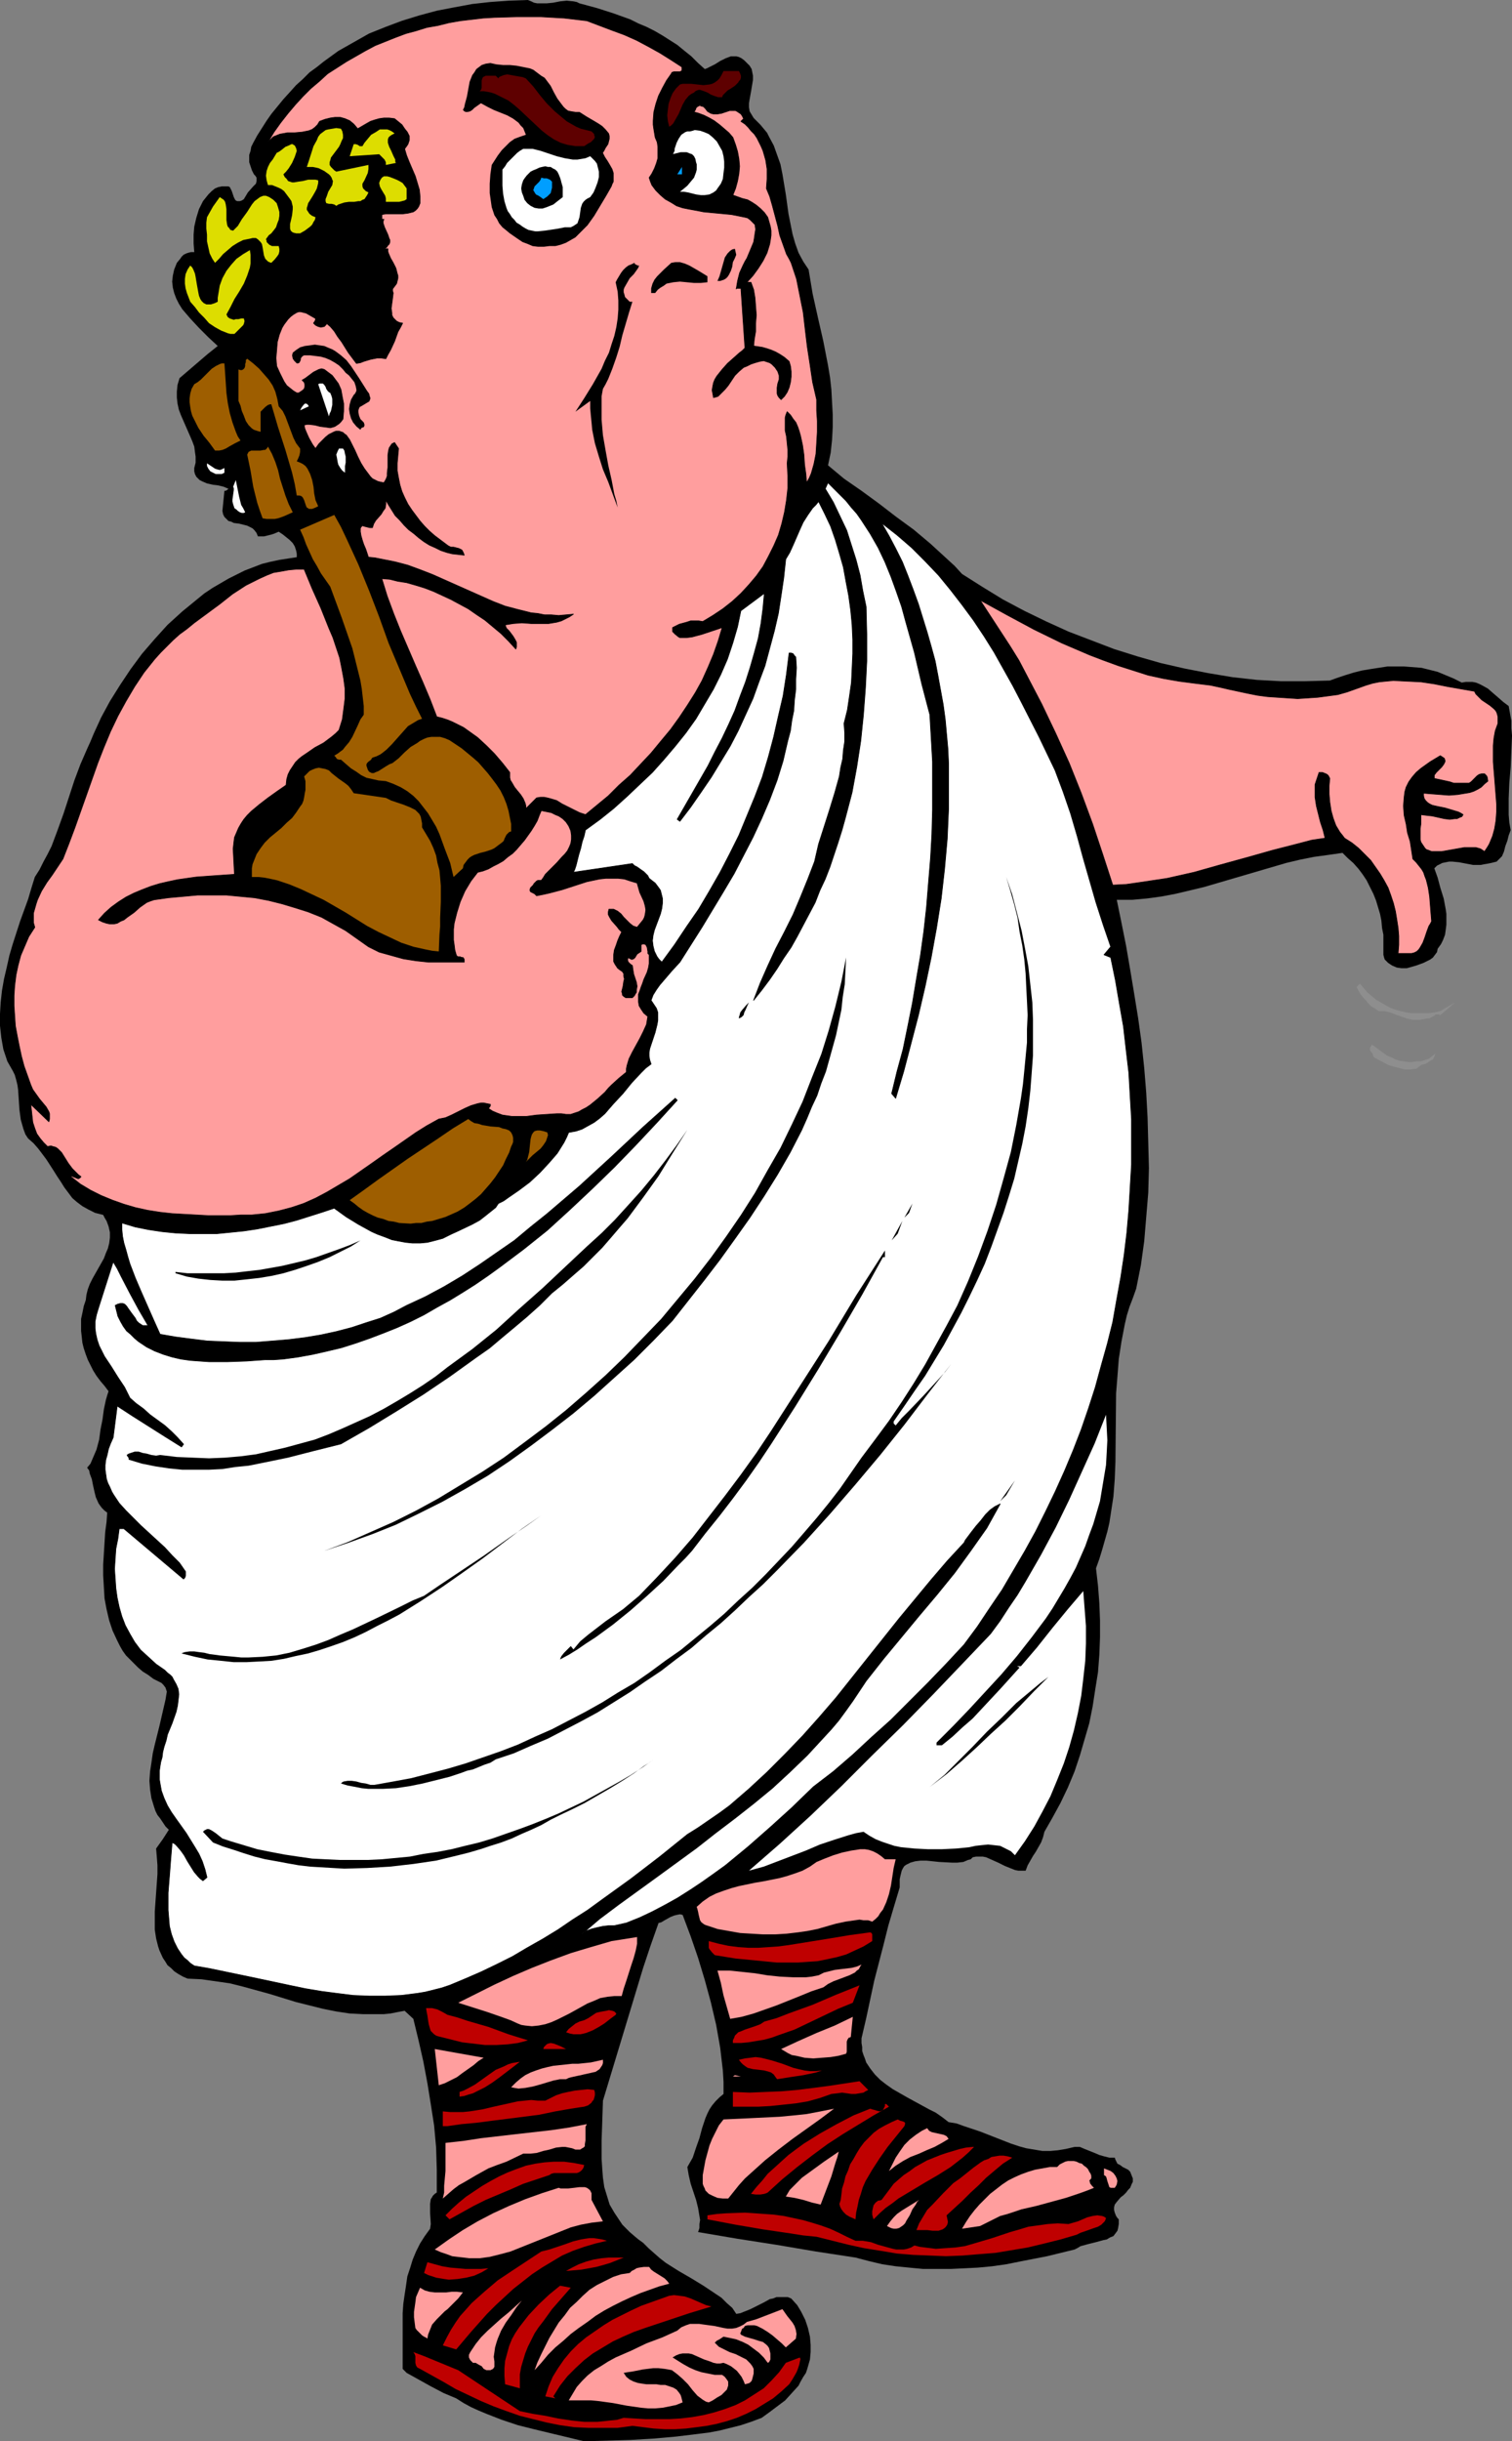 <?xml version="1.0" encoding="UTF-8" standalone="no"?>
<svg
   version="1.0"
   width="96.486mm"
   height="155.668mm"
   id="svg91"
   sodipodi:docname="Nero - Thumbs Down.wmf"
   xmlns:inkscape="http://www.inkscape.org/namespaces/inkscape"
   xmlns:sodipodi="http://sodipodi.sourceforge.net/DTD/sodipodi-0.dtd"
   xmlns="http://www.w3.org/2000/svg"
   xmlns:svg="http://www.w3.org/2000/svg">
  <rect width="100%" height="100%" fill="#808080" stroke="none"/>
  <sodipodi:namedview
     id="namedview91"
     pagecolor="#ffffff"
     bordercolor="#000000"
     borderopacity="0.25"
     inkscape:showpageshadow="2"
     inkscape:pageopacity="0.0"
     inkscape:pagecheckerboard="0"
     inkscape:deskcolor="#d1d1d1"
     inkscape:document-units="mm" />
  <defs
     id="defs1">
    <pattern
       id="WMFhbasepattern"
       patternUnits="userSpaceOnUse"
       width="6"
       height="6"
       x="0"
       y="0" />
  </defs>
  <path
     style="fill:#000000;fill-opacity:1;fill-rule:evenodd;stroke:none"
     d="m 139.761,0.808 4.201,1.131 4.039,1.293 4.039,1.454 1.939,0.97 1.939,0.808 1.939,0.97 1.939,1.131 1.777,1.131 1.777,1.131 1.777,1.454 1.616,1.293 1.616,1.616 1.616,1.454 0.485,-0.162 0.646,-0.323 1.293,-0.646 1.293,-0.808 1.293,-0.646 1.293,-0.485 h 0.646 0.646 l 0.646,0.162 0.646,0.323 0.646,0.485 0.646,0.646 0.646,0.646 0.485,0.808 0.162,0.808 0.162,0.808 v 0.97 l -0.162,0.97 -0.323,1.939 -0.323,1.778 -0.162,0.97 v 0.97 l 0.162,0.97 0.485,0.808 0.485,0.808 0.808,0.808 0.808,0.808 0.808,0.97 0.808,0.97 0.485,0.97 1.131,2.101 0.808,2.262 0.808,2.262 0.485,2.424 0.808,4.848 0.646,4.686 0.485,2.424 0.485,2.424 0.646,2.262 0.808,2.262 1.131,2.101 0.646,0.97 0.646,0.97 0.969,5.817 1.293,5.817 1.293,5.656 1.131,5.817 0.485,2.909 0.323,2.909 0.162,3.07 0.162,2.909 v 3.07 l -0.162,3.07 -0.323,3.07 -0.646,3.07 3.878,3.232 4.201,2.909 4.201,3.07 4.201,3.232 4.201,3.07 4.039,3.393 3.878,3.555 1.939,1.778 1.777,1.939 4.847,3.07 5.009,3.07 5.17,2.747 5.332,2.585 5.332,2.424 5.493,2.101 5.493,2.101 5.655,1.778 5.655,1.616 5.655,1.293 5.817,1.131 5.817,0.97 5.817,0.646 5.817,0.323 h 5.817 l 5.978,-0.162 1.777,-0.646 1.939,-0.646 2.1,-0.646 1.939,-0.485 1.939,-0.323 2.1,-0.323 2.1,-0.323 h 2.1 1.939 l 2.1,0.162 2.1,0.162 1.939,0.485 1.939,0.485 1.939,0.808 1.939,0.808 1.939,0.97 0.969,-0.162 h 0.808 0.808 l 0.808,0.162 0.808,0.323 0.646,0.323 1.454,0.808 1.293,1.131 1.131,0.97 1.293,1.131 1.293,0.97 0.323,1.778 0.323,1.778 v 1.778 l 0.162,1.778 -0.162,3.717 -0.162,3.878 -0.323,3.717 -0.162,3.878 v 3.878 l 0.162,1.939 0.323,1.778 -0.485,1.293 -0.323,1.293 -0.485,1.293 -0.323,1.293 -0.485,1.131 -0.485,0.485 -0.323,0.323 -0.485,0.485 -0.646,0.162 -0.646,0.162 -0.808,0.162 -0.969,0.162 -0.808,0.162 h -1.777 l -3.393,-0.646 -1.616,-0.162 h -0.808 l -0.808,0.162 -0.808,0.162 -0.646,0.323 -0.646,0.323 -0.646,0.646 0.808,2.262 0.646,2.424 0.808,2.585 0.485,2.585 0.162,1.131 v 1.293 1.293 l -0.162,1.293 -0.162,1.131 -0.485,1.293 -0.485,0.97 -0.808,1.131 -0.162,0.808 -0.485,0.646 -0.485,0.646 -0.646,0.485 -1.616,0.808 -1.777,0.646 -1.131,0.323 -1.131,0.323 h -1.293 l -1.131,-0.162 -1.131,-0.485 -0.969,-0.646 -0.323,-0.323 -0.485,-0.485 -0.162,-0.485 -0.162,-0.646 v -1.616 -1.616 -1.616 l -0.323,-1.616 -0.162,-1.778 -0.323,-1.616 -0.485,-1.616 -0.485,-1.616 -0.646,-1.616 -0.808,-1.616 -0.808,-1.616 -0.969,-1.454 -0.969,-1.293 -1.293,-1.454 -1.293,-1.131 -1.293,-1.293 -3.393,0.485 -3.555,0.485 -3.231,0.646 -3.393,0.808 -6.624,1.939 -6.624,1.939 -6.624,1.939 -3.393,0.808 -3.393,0.808 -3.393,0.646 -3.555,0.485 -3.555,0.323 h -3.716 l 1.131,5.494 1.131,5.656 0.969,5.656 0.969,5.817 0.969,5.979 0.808,5.817 0.646,6.14 0.485,5.979 0.323,5.979 0.162,5.979 0.162,6.14 -0.162,5.979 -0.485,5.817 -0.485,5.817 -0.808,5.817 -1.131,5.656 -0.808,2.262 -0.808,2.101 -0.646,2.101 -0.485,2.101 -0.808,4.201 -0.646,4.201 -0.323,4.201 -0.323,4.04 -0.162,16.482 -0.162,4.201 -0.323,4.201 -0.646,4.201 -0.323,2.101 -0.485,2.101 -0.646,2.262 -0.646,2.262 -0.646,2.101 -0.808,2.262 0.485,4.201 0.323,4.201 0.162,4.201 v 4.04 l -0.162,4.201 -0.323,4.201 -0.646,4.04 -0.646,4.201 -0.808,4.04 -1.131,3.878 -1.131,3.878 -1.293,3.878 -1.616,3.878 -1.777,3.717 -1.939,3.555 -1.939,3.393 -0.323,1.293 -0.485,1.293 -0.646,1.131 -0.646,1.131 -0.646,0.97 -0.646,1.131 -0.646,1.131 -0.485,1.293 h -0.969 -0.808 l -0.808,-0.162 -0.808,-0.323 -1.616,-0.646 -1.616,-0.808 -1.454,-0.646 -1.454,-0.646 -0.808,-0.162 h -0.808 -0.808 l -0.808,0.162 -0.485,0.485 -0.646,0.162 -1.131,0.485 -1.454,0.162 h -1.293 l -3.07,-0.162 -3.07,-0.323 h -1.454 l -1.293,0.162 -1.131,0.323 -0.969,0.485 -0.485,0.323 -0.323,0.485 -0.323,0.646 -0.162,0.646 -0.162,0.646 -0.162,0.808 v 0.97 0.97 l -1.454,4.848 -1.293,4.363 -1.131,4.525 -2.262,8.726 -0.969,4.525 -0.969,4.525 -1.131,4.848 v 1.131 l 0.162,0.97 v 0.97 l 0.323,0.97 0.323,0.808 0.323,0.97 0.969,1.454 1.131,1.454 1.293,1.293 1.454,1.131 1.616,1.131 3.393,1.939 3.555,1.939 1.777,0.97 1.616,0.808 1.616,1.131 1.454,1.131 1.939,0.323 1.777,0.646 3.878,1.293 3.716,1.454 3.716,1.454 1.939,0.646 1.777,0.485 1.939,0.323 1.939,0.323 h 1.939 l 1.777,-0.162 1.939,-0.323 2.1,-0.485 h 1.293 l 1.131,0.485 2.424,0.97 1.131,0.485 1.131,0.323 1.293,0.323 h 0.646 0.646 l 0.162,0.485 0.162,0.323 0.323,0.646 0.646,0.323 0.646,0.485 0.646,0.323 0.646,0.323 0.485,0.485 0.323,0.808 0.323,0.808 v 0.808 l -0.323,0.646 -0.323,0.808 -0.485,0.485 -0.485,0.646 -0.646,0.646 -0.646,0.485 -0.969,1.131 -0.485,0.646 -0.162,0.646 v 0.646 l 0.162,0.646 0.323,0.808 0.323,0.485 0.323,0.323 v 1.131 l -0.162,0.97 -0.162,0.646 -0.485,0.646 -0.485,0.646 -0.808,0.323 -0.808,0.485 -0.808,0.162 -1.777,0.485 -1.939,0.485 -1.777,0.485 -0.808,0.485 -0.646,0.323 -6.624,1.616 -6.624,1.293 -3.231,0.646 -3.393,0.485 -3.393,0.323 -3.231,0.162 -3.393,0.162 h -3.393 -3.231 l -3.393,-0.323 -3.231,-0.323 -3.231,-0.485 -3.393,-0.808 -3.07,-0.808 -9.533,-1.454 -9.533,-1.616 -9.371,-1.454 -9.533,-1.616 0.323,-0.97 v -0.97 l 0.162,-0.97 -0.162,-0.97 -0.323,-1.939 -0.485,-1.939 -1.293,-3.878 -0.485,-2.101 -0.323,-1.939 0.646,-1.131 0.646,-1.131 0.808,-2.424 0.808,-2.262 0.646,-2.424 0.808,-2.424 0.485,-1.131 0.485,-0.97 0.646,-0.97 0.808,-0.97 0.969,-0.97 0.969,-0.808 v -2.909 l -0.162,-2.747 -0.323,-2.747 -0.323,-2.747 -0.485,-2.747 -0.485,-2.747 -1.293,-5.494 -1.454,-5.333 -1.616,-5.333 -1.777,-5.171 -1.939,-5.171 -0.646,-0.162 -0.808,0.162 -0.646,0.162 -0.808,0.323 -1.454,0.808 -0.808,0.485 -0.646,0.162 -1.939,5.494 -1.777,5.333 -3.231,10.665 -3.231,10.665 -3.231,10.665 -0.162,4.848 -0.162,4.686 v 4.525 l 0.162,2.424 0.162,2.101 0.323,2.262 0.646,2.101 0.646,2.101 1.131,1.939 1.293,1.939 0.646,0.97 0.969,0.97 0.808,0.808 1.131,0.97 0.969,0.808 1.131,0.808 1.293,1.293 1.454,1.293 1.293,1.131 1.454,1.131 3.07,1.939 3.07,1.778 2.908,1.778 2.908,1.939 1.454,0.97 1.293,1.293 1.293,1.131 0.969,1.454 0.969,-0.162 0.808,-0.323 1.616,-0.646 1.616,-0.808 1.616,-0.808 1.454,-0.808 0.808,-0.162 0.808,-0.323 h 0.969 0.808 0.969 l 0.808,0.323 1.454,1.616 0.969,1.616 0.969,1.939 0.646,1.939 0.485,2.101 0.162,1.939 v 1.778 l -0.162,1.778 -0.323,1.131 -0.323,1.131 -0.323,0.97 -0.646,0.97 -0.646,1.131 -0.485,0.97 -1.616,1.778 -1.616,1.778 -1.939,1.454 -1.939,1.454 -1.777,1.293 -2.585,0.97 -2.424,0.808 -5.17,1.293 -2.585,0.485 -2.585,0.323 -5.332,0.646 -5.493,0.485 -5.493,0.323 -11.149,0.323 -8.079,-1.939 -4.039,-0.97 -3.878,-0.97 -3.878,-1.293 -3.716,-1.454 -1.939,-0.808 -1.777,-0.808 -1.777,-0.97 -1.777,-1.131 -3.07,-1.293 -3.07,-1.616 -2.908,-1.616 -2.908,-1.616 -0.969,-0.97 v -4.525 -4.363 -4.525 l 0.162,-2.262 0.323,-2.262 0.323,-2.101 0.323,-2.262 0.646,-1.939 0.646,-2.101 0.808,-1.939 0.969,-1.939 1.131,-1.778 1.293,-1.778 0.162,-1.131 -0.162,-2.585 V 532.281 531.15 l 0.162,-1.131 0.323,-0.485 0.162,-0.323 0.485,-0.485 0.485,-0.323 v -2.909 -2.585 l -0.162,-5.333 -0.485,-5.333 -0.808,-5.171 -0.808,-5.009 -0.969,-5.171 -1.131,-5.009 -1.293,-5.332 -2.1,-1.939 -1.777,0.323 -1.616,0.323 -1.616,0.162 H 90.804 87.573 l -3.231,-0.162 -3.231,-0.485 -3.231,-0.646 -3.231,-0.808 -3.231,-0.808 -6.301,-1.939 -6.463,-1.778 -3.231,-0.808 -3.393,-0.485 -3.393,-0.485 -3.393,-0.162 -1.131,-0.485 -1.131,-0.646 -0.969,-0.646 -0.808,-0.808 -0.808,-0.646 -0.485,-0.808 -0.646,-0.97 -0.808,-1.778 -0.323,-0.97 -0.485,-1.939 -0.323,-2.101 v -2.262 -2.101 l 0.162,-2.262 0.162,-2.262 0.162,-2.262 0.162,-2.262 v -2.101 l -0.162,-2.101 -0.162,-1.939 0.808,-1.131 0.808,-1.131 1.454,-2.262 -0.808,-0.808 -0.646,-0.97 -0.646,-0.97 -0.646,-0.808 -0.485,-0.97 -0.323,-0.97 -0.646,-2.101 -0.323,-2.101 -0.162,-2.101 0.162,-2.262 0.323,-2.101 0.323,-2.262 0.485,-2.101 1.131,-4.525 0.969,-4.201 0.485,-2.101 0.323,-1.939 -0.162,-0.485 -0.162,-0.485 -0.485,-0.646 -0.485,-0.485 -0.646,-0.323 -0.646,-0.323 -0.646,-0.323 -0.646,-0.485 -0.646,-0.485 -1.293,-0.808 -1.131,-0.97 -0.969,-0.97 -0.969,-0.97 -0.969,-0.97 -0.808,-1.131 -0.646,-1.131 -0.646,-1.293 -1.131,-2.424 -0.808,-2.424 -0.646,-2.747 -0.485,-2.585 -0.162,-2.747 -0.162,-2.747 v -2.747 l 0.162,-2.585 0.162,-2.585 0.162,-2.585 0.323,-2.424 0.162,-2.262 -0.646,-0.485 -0.646,-0.646 -0.485,-0.646 -0.323,-0.485 -0.646,-1.454 -0.323,-1.293 -0.323,-1.454 -0.323,-1.616 -0.485,-1.293 -0.162,-0.808 -0.485,-0.646 0.808,-0.97 0.485,-1.131 0.485,-1.131 0.485,-1.131 0.646,-2.424 0.323,-2.424 0.485,-2.424 0.323,-2.424 0.485,-2.262 0.323,-1.131 0.323,-0.97 -0.969,-1.293 -0.969,-1.131 -0.969,-1.293 -0.808,-1.293 -0.646,-1.293 -0.646,-1.293 -0.485,-1.293 -0.485,-1.454 -0.323,-1.293 -0.162,-1.454 -0.162,-1.454 v -1.293 -1.616 l 0.323,-1.454 0.323,-1.616 0.485,-1.454 0.162,-1.293 0.323,-1.293 0.485,-1.293 0.646,-1.293 2.747,-4.848 0.485,-1.293 0.485,-1.131 0.323,-1.293 0.162,-1.293 v -1.293 l -0.323,-1.454 -0.485,-1.293 -0.485,-0.808 -0.323,-0.646 -1.939,-0.485 -1.616,-0.808 -1.454,-0.808 -1.293,-0.97 -1.131,-0.97 -0.969,-1.293 -0.969,-1.293 -0.808,-1.293 -0.969,-1.454 -0.808,-1.293 -1.777,-2.747 -0.969,-1.293 L 9.21,276.806 8.079,275.513 6.786,274.382 6.14,273.412 5.655,272.119 5.332,270.988 5.009,269.857 4.686,267.433 4.524,265.009 4.362,262.586 4.201,261.454 3.878,260.162 3.555,259.031 3.07,258.061 2.424,256.93 1.777,255.799 0.808,252.89 0.323,250.143 0,247.234 v -2.909 l 0.162,-2.747 0.323,-2.909 0.485,-2.747 0.646,-2.747 0.646,-2.909 0.808,-2.747 1.777,-5.494 1.939,-5.333 0.808,-2.747 0.808,-2.585 1.131,-1.778 0.969,-1.939 0.969,-1.778 0.969,-1.939 1.454,-3.878 1.454,-4.04 2.585,-7.918 1.454,-3.878 1.616,-3.717 0.808,-1.778 0.808,-1.939 1.777,-3.878 2.1,-3.878 2.424,-3.878 2.585,-3.878 2.747,-3.717 3.07,-3.555 3.07,-3.393 3.555,-3.232 1.777,-1.454 1.777,-1.454 1.777,-1.454 1.939,-1.293 1.939,-1.131 1.939,-1.131 1.939,-0.97 1.939,-0.97 2.1,-0.808 2.1,-0.808 1.939,-0.485 2.262,-0.485 2.1,-0.323 2.1,-0.323 v -0.808 l -0.162,-0.808 -0.323,-0.97 -0.485,-0.808 -0.808,-0.808 -0.808,-0.646 -0.808,-0.646 -0.969,-0.646 -1.131,0.485 -0.485,0.162 -0.646,0.162 -1.293,0.323 h -0.646 -0.808 l -0.323,-0.808 -0.485,-0.646 -0.485,-0.485 -0.646,-0.323 -0.646,-0.323 -0.646,-0.162 -1.293,-0.323 -1.293,-0.162 -0.646,-0.323 -0.646,-0.162 -0.485,-0.485 -0.485,-0.485 -0.323,-0.646 -0.162,-0.808 0.485,-4.848 h 0.323 l 0.485,-0.323 0.162,-0.162 -1.131,-0.485 -1.293,-0.323 -1.293,-0.162 -1.454,-0.323 -1.131,-0.485 -0.646,-0.323 -0.323,-0.323 -0.485,-0.485 -0.323,-0.646 -0.162,-0.646 v -0.808 l 0.323,-1.293 v -1.454 l -0.162,-1.131 -0.162,-1.293 -0.485,-1.293 -0.485,-1.131 -1.131,-2.585 -1.131,-2.585 -0.485,-1.293 -0.323,-1.454 -0.162,-1.454 v -1.454 l 0.162,-1.616 0.485,-1.616 4.524,-3.878 2.262,-1.939 2.424,-1.939 -2.262,-2.101 -2.262,-2.262 -2.1,-2.262 -0.969,-1.131 -0.969,-1.131 -0.808,-1.293 -0.646,-1.293 -0.485,-1.293 -0.323,-1.293 -0.162,-1.454 0.162,-1.454 0.323,-1.454 0.646,-1.616 0.808,-0.97 0.323,-0.485 0.485,-0.485 0.646,-0.323 0.485,-0.162 0.646,-0.162 h 0.808 l -0.162,-2.101 v -2.101 l 0.162,-1.939 0.485,-2.101 0.646,-2.101 0.485,-0.97 0.485,-0.97 0.646,-0.808 0.646,-0.808 0.808,-0.808 0.808,-0.646 0.808,-0.323 0.808,-0.162 h 1.616 l 0.323,0.162 0.162,0.323 0.323,0.646 0.485,1.454 0.323,0.646 0.162,0.162 0.323,0.162 h 0.323 0.323 l 0.485,-0.162 0.485,-0.323 0.485,-0.808 0.485,-0.808 1.293,-1.454 0.646,-0.646 0.162,-0.646 v -0.485 -0.323 l -0.323,-0.485 -0.323,-0.323 -0.485,-0.97 -0.323,-0.97 -0.323,-0.97 v -0.808 -0.97 l 0.323,-0.97 0.162,-0.97 0.485,-0.97 0.969,-1.778 1.131,-1.778 1.131,-1.778 1.131,-1.616 1.454,-1.778 1.454,-1.778 1.616,-1.778 1.454,-1.616 1.616,-1.454 1.616,-1.616 1.777,-1.293 1.616,-1.293 1.777,-1.293 1.777,-1.293 3.716,-2.101 3.716,-2.101 4.039,-1.616 3.878,-1.454 4.201,-1.293 4.201,-1.131 4.201,-0.808 4.362,-0.808 4.362,-0.485 4.524,-0.323 L 127.319,0 l 0.808,0.323 0.646,0.323 0.808,0.162 h 0.808 1.454 l 1.616,-0.162 1.616,-0.323 1.616,-0.162 1.616,0.162 0.808,0.162 z"
     id="path1" />
  <path
     style="fill:#ff9e9e;fill-opacity:1;fill-rule:evenodd;stroke:#000000;stroke-width:0.162px;stroke-linecap:round;stroke-linejoin:round;stroke-miterlimit:4;stroke-dasharray:none;stroke-opacity:1"
     d="m 164.481,16.159 v 0.323 0.323 0.162 l -0.162,0.162 -0.323,0.162 h -1.454 l -0.485,0.162 -0.162,0.323 -1.131,1.616 -0.969,1.778 -0.969,1.939 -0.646,1.939 -0.485,1.939 -0.162,2.101 v 0.97 l 0.162,1.131 0.162,0.97 0.162,0.97 0.485,1.131 0.162,1.131 v 1.293 1.454 l -0.323,1.131 -0.485,1.293 -0.646,1.293 -0.646,0.97 0.323,0.97 0.323,0.808 0.969,1.293 1.131,1.131 1.131,0.97 1.454,0.808 1.293,0.808 1.454,0.485 1.616,0.323 1.777,0.323 1.616,0.323 3.393,0.323 3.393,0.323 3.231,0.646 0.646,0.162 0.646,0.485 0.646,0.646 0.485,0.485 0.162,1.131 -0.162,0.97 -0.162,1.131 -0.162,0.97 -0.808,1.939 -0.808,1.939 -0.485,0.808 -0.485,0.97 -0.808,1.778 -0.485,1.939 -0.162,0.97 -0.162,0.97 v -0.162 h 1.131 l 0.969,14.382 -0.646,0.646 -0.646,0.485 -1.454,1.293 -1.454,1.293 -1.293,1.454 -0.646,0.808 -0.646,0.808 -0.485,0.808 -0.323,0.808 -0.162,0.808 -0.162,0.97 0.162,0.808 0.162,0.97 0.646,-0.162 0.485,-0.162 0.808,-0.808 0.808,-0.808 0.808,-0.97 1.616,-2.424 0.969,-0.97 1.131,-0.97 0.808,-0.323 0.969,-0.485 0.969,-0.323 1.131,-0.323 0.969,-0.162 0.969,0.323 0.485,0.162 0.485,0.323 0.323,0.323 0.485,0.485 0.323,0.485 0.323,0.485 0.162,0.485 0.162,0.485 v 0.97 l -0.323,0.97 -0.162,0.97 v 0.97 0.485 l 0.162,0.485 0.323,0.485 0.485,0.485 0.808,-0.808 0.646,-0.97 0.485,-1.131 0.323,-1.293 0.162,-1.293 v -1.293 l -0.162,-1.293 -0.323,-1.131 -1.131,-0.97 -0.969,-0.646 -1.131,-0.646 -1.131,-0.485 -0.969,-0.323 -1.131,-0.323 -2.1,-0.323 0.162,-1.616 0.323,-1.939 v -1.939 l 0.162,-1.939 -0.162,-2.101 -0.162,-2.101 -0.323,-1.939 -0.646,-1.778 h -0.969 l 1.454,-1.616 1.293,-1.778 1.131,-1.778 0.969,-1.939 0.646,-2.101 0.162,-0.97 0.162,-1.131 v -1.131 l -0.162,-0.97 -0.323,-1.131 -0.323,-1.131 -0.808,-1.131 -0.969,-0.97 -0.969,-0.808 -0.969,-0.646 -1.131,-0.646 -1.293,-0.323 -2.262,-0.808 0.646,-1.616 0.485,-1.778 0.323,-1.778 0.162,-1.778 -0.162,-1.778 -0.323,-1.778 -0.485,-1.616 -0.646,-1.778 -0.969,-1.131 -1.131,-0.97 -1.131,-0.97 -1.293,-0.97 -1.131,-0.646 -1.293,-0.646 -1.293,-0.485 -1.131,-0.323 0.323,-0.485 0.162,-0.485 0.323,-0.323 0.323,-0.162 0.323,-0.162 0.162,0.162 0.646,0.162 0.485,0.485 0.485,0.646 0.808,0.485 0.646,0.162 h 0.969 l 0.969,-0.162 1.939,-0.646 h 0.969 0.485 l 0.323,0.162 0.485,0.323 0.485,0.323 0.323,0.485 0.323,0.646 -0.646,0.646 0.969,0.646 0.808,0.808 0.646,0.808 0.808,0.808 0.646,0.97 0.485,0.97 0.485,0.97 0.485,1.131 0.323,1.131 0.323,1.131 0.323,2.101 v 2.424 l -0.162,2.262 0.808,1.939 0.646,2.262 1.293,4.848 0.485,2.262 0.808,2.262 0.808,2.262 0.646,1.131 0.485,0.97 0.646,1.939 0.646,1.939 0.808,4.04 0.808,4.04 0.485,4.201 0.485,4.04 0.646,4.201 0.646,4.363 0.969,4.201 v 2.585 l 0.162,2.585 v 2.585 l -0.162,2.747 -0.162,2.585 -0.485,2.424 -0.323,1.131 -0.323,1.131 -0.485,1.131 -0.646,1.131 -0.162,-2.101 -0.323,-2.262 -0.162,-2.424 -0.323,-2.262 -0.485,-2.262 -0.323,-1.131 -0.323,-0.97 -0.485,-1.131 -0.646,-0.808 -0.646,-0.97 -0.808,-0.808 -0.323,0.808 -0.162,0.646 v 1.454 1.616 l 0.323,1.454 0.323,3.232 v 1.616 l -0.162,1.616 0.162,3.07 v 2.909 l -0.323,2.909 -0.485,2.909 -0.646,2.747 -0.808,2.747 -1.131,2.585 -1.293,2.585 -1.293,2.424 -1.616,2.262 -1.777,2.101 -1.939,2.101 -2.1,1.939 -2.262,1.778 -2.424,1.616 -2.424,1.454 -0.969,-0.162 h -0.969 -0.969 l -0.969,0.323 -1.777,0.485 -1.616,0.808 v 0.485 0.485 l 0.323,0.323 0.323,0.323 0.808,0.646 0.323,0.162 h 0.485 1.131 l 1.293,-0.162 2.424,-0.646 2.424,-0.808 2.424,-0.808 -0.969,3.232 -1.131,3.232 -1.293,3.07 -1.454,3.232 -1.616,2.909 -1.939,3.07 -1.939,2.909 -2.1,2.909 -2.424,2.909 -2.262,2.747 -2.585,2.747 -2.424,2.585 -2.747,2.424 -2.585,2.585 -2.747,2.262 -2.747,2.262 -1.454,-0.485 -1.293,-0.646 -2.908,-1.454 -1.293,-0.808 -1.616,-0.485 -0.646,-0.162 -0.808,-0.162 h -0.808 l -0.969,0.162 -2.585,2.585 v -0.646 l -0.162,-0.646 -0.485,-1.131 -0.646,-0.97 -0.808,-0.97 -0.646,-0.808 -0.646,-1.131 -0.323,-0.485 -0.162,-0.646 v -0.646 -0.646 l -1.777,-2.262 -1.939,-2.262 -1.939,-1.939 -2.1,-1.939 -2.262,-1.616 -1.131,-0.808 -1.293,-0.646 -1.293,-0.646 -1.131,-0.485 -1.454,-0.485 -1.293,-0.323 -1.616,-4.201 -1.777,-4.201 -1.777,-4.04 -3.555,-8.241 -1.616,-4.04 -1.616,-4.363 -1.293,-4.201 1.939,0.162 1.939,0.485 2.1,0.323 2.262,0.646 2.1,0.646 2.1,0.808 2.1,0.97 2.1,0.97 2.1,1.131 2.1,1.131 2.1,1.454 1.939,1.293 1.939,1.616 1.939,1.616 1.777,1.778 1.777,1.939 0.162,-0.485 v -0.323 -0.808 l -0.323,-0.646 -0.485,-0.808 -0.969,-1.293 -0.646,-0.646 -0.323,-0.808 0.969,-0.162 0.969,-0.162 2.1,-0.162 2.262,0.162 h 0.969 1.131 2.1 l 0.969,-0.162 0.969,-0.162 1.131,-0.323 0.969,-0.485 0.969,-0.485 0.969,-0.646 -1.777,0.162 -1.777,0.162 -1.777,-0.162 h -1.616 l -1.616,-0.323 -1.616,-0.162 -3.231,-0.808 -3.07,-0.808 -2.908,-1.131 -2.908,-1.293 -2.908,-1.293 -5.817,-2.585 -2.908,-1.293 -2.908,-1.131 -3.07,-1.131 -3.07,-0.808 -3.231,-0.646 -1.616,-0.323 -1.616,-0.162 -0.323,-0.97 -0.323,-0.97 -0.485,-1.131 -0.323,-0.97 -0.323,-1.131 -0.162,-0.97 v -0.323 -0.485 l 0.162,-0.323 0.323,-0.323 0.485,0.162 0.646,0.162 0.646,0.162 h 0.646 l 0.323,-0.97 0.485,-0.808 1.293,-1.454 0.485,-0.808 0.485,-0.646 0.162,-0.97 v -0.485 -0.485 l 0.646,1.131 1.616,2.585 1.131,1.131 0.969,1.131 1.131,1.131 1.293,0.97 1.131,0.97 1.293,0.97 1.293,0.808 1.454,0.646 1.293,0.646 1.454,0.485 1.293,0.323 1.454,0.162 1.454,0.162 -0.162,-0.485 -0.162,-0.323 -0.162,-0.323 -0.162,-0.162 -0.646,-0.323 -0.646,-0.162 -0.646,-0.162 h -0.646 l -0.646,-0.323 -0.646,-0.485 -1.293,-0.97 -1.293,-0.97 -1.293,-1.131 -1.131,-1.131 -1.131,-1.293 -0.969,-1.293 -0.969,-1.293 -0.969,-1.454 -0.808,-1.616 -0.646,-1.454 -0.485,-1.616 -0.323,-1.616 -0.323,-1.778 v -1.778 l 0.162,-1.778 0.162,-1.778 -0.969,-1.454 -0.646,0.323 -0.323,0.485 -0.323,0.485 -0.162,0.646 -0.162,1.131 v 1.454 1.454 l -0.162,1.454 v 0.646 l -0.162,0.485 -0.323,0.646 -0.323,0.485 -0.808,-0.162 -0.646,-0.162 -0.646,-0.323 -0.646,-0.323 -0.485,-0.485 -0.485,-0.646 -0.969,-1.293 -0.808,-1.293 -0.808,-1.616 -0.646,-1.454 -0.646,-1.293 -0.646,-1.293 -0.808,-1.131 -0.485,-0.323 -0.323,-0.323 -0.485,-0.162 -0.485,-0.162 h -0.646 l -0.485,0.162 -0.646,0.323 -0.646,0.323 -0.808,0.646 -0.646,0.646 -0.969,0.97 -0.808,1.131 -0.485,-0.646 -0.323,-0.485 -0.808,-1.454 -0.646,-1.454 -0.323,-0.808 -0.162,-0.808 0.646,-0.162 h 0.646 l 1.293,0.162 1.293,0.323 1.293,0.162 1.131,0.162 0.646,-0.162 0.485,-0.162 0.485,-0.323 0.485,-0.323 0.485,-0.485 0.485,-0.646 0.162,-1.939 V 97.278 L 82.564,95.662 82.241,93.884 81.594,92.43 80.625,91.137 80.14,90.491 79.494,90.006 78.848,89.521 78.201,89.037 l -0.646,-0.162 -0.646,0.162 -0.646,0.323 -0.646,0.323 -0.646,0.485 -0.646,0.485 -0.646,0.485 -0.808,0.485 0.485,0.485 0.162,0.485 v 0.646 l -0.162,0.485 -0.323,0.323 -0.485,0.323 -0.485,0.323 h -0.485 l -0.808,-0.485 -0.808,-0.646 -0.808,-0.646 -0.646,-0.97 -0.969,-1.939 -0.808,-1.778 -0.162,-1.939 0.162,-1.939 0.162,-1.939 0.485,-1.778 0.646,-1.616 0.485,-0.808 0.485,-0.646 0.485,-0.646 0.646,-0.646 0.646,-0.485 0.808,-0.485 0.485,-0.162 h 0.485 l 0.646,0.162 0.646,0.162 1.131,0.646 1.131,0.646 v 0.323 l -0.162,0.323 -0.323,0.485 0.485,0.485 0.646,0.323 0.646,0.162 0.808,-0.162 0.323,-0.323 0.162,-0.162 v -0.323 l 0.969,0.808 0.969,1.131 0.808,1.293 0.969,1.293 1.616,2.585 0.969,1.293 0.969,1.293 0.969,-0.162 0.808,-0.323 1.616,-0.485 0.808,-0.162 0.808,-0.162 h 0.969 l 1.131,0.162 0.485,-0.97 0.646,-1.131 0.969,-2.101 0.808,-2.262 0.646,-1.131 0.485,-0.97 -0.808,-0.162 -0.646,-0.323 -0.485,-0.485 -0.323,-0.323 -0.323,-0.646 v -0.485 l -0.162,-1.131 0.323,-2.424 0.162,-1.293 -0.162,-0.485 v -0.485 l 0.485,-0.646 0.485,-0.646 0.162,-0.646 0.162,-0.646 V 66.414 L 95.813,65.929 95.49,64.636 94.843,63.344 94.197,62.213 93.712,61.081 93.551,60.597 v -0.646 h -0.969 l 0.646,-0.323 0.323,-0.485 0.323,-0.323 0.162,-0.485 V 57.85 l -0.162,-0.323 -0.323,-0.97 -0.808,-1.778 -0.323,-0.97 v -0.485 l 0.162,-0.485 h -0.485 v -1.131 l 0.969,-0.162 h 1.293 2.747 l 1.293,-0.162 0.646,-0.162 0.646,-0.162 0.485,-0.323 0.485,-0.485 0.323,-0.485 0.323,-0.808 v -0.808 -0.808 l -0.162,-1.616 -0.485,-1.616 -0.485,-1.616 -1.454,-3.393 -0.646,-1.616 -0.485,-1.616 0.485,-0.646 0.323,-0.485 0.162,-0.485 0.162,-0.485 V 33.288 32.803 L 98.236,31.833 97.59,31.025 96.944,30.056 95.166,28.602 93.874,28.44 h -1.293 l -1.131,0.162 -1.131,0.323 -0.969,0.323 -1.131,0.646 -1.939,1.131 -0.969,-1.131 -0.969,-0.808 -1.131,-0.485 -1.131,-0.323 h -1.293 l -1.131,0.162 -1.293,0.323 -1.293,0.485 -0.485,0.808 -0.646,0.646 -0.646,0.485 -0.808,0.323 -0.808,0.162 -0.808,0.162 -1.777,0.162 h -1.777 l -0.808,0.162 -0.969,0.162 -0.808,0.323 -0.808,0.323 -0.646,0.646 -0.646,0.646 1.454,-2.424 1.616,-2.262 1.777,-2.262 1.777,-2.101 1.777,-1.939 1.939,-1.939 2.1,-1.778 1.939,-1.778 2.262,-1.454 2.262,-1.454 2.262,-1.293 2.262,-1.293 2.424,-1.293 2.424,-0.97 2.424,-0.97 2.585,-0.97 2.424,-0.646 2.585,-0.808 2.747,-0.485 2.585,-0.646 2.747,-0.485 2.747,-0.323 2.747,-0.323 2.747,-0.162 5.493,-0.162 h 5.655 l 5.655,0.323 5.493,0.646 5.978,2.262 3.07,1.131 2.908,1.293 2.747,1.454 2.908,1.616 2.585,1.616 z"
     id="path2" />
  <path
     style="fill:#000000;fill-opacity:1;fill-rule:evenodd;stroke:none"
     d="m 130.551,18.26 0.808,0.485 0.485,0.646 0.485,0.646 0.485,0.646 0.808,1.616 0.808,1.454 0.969,1.293 0.485,0.646 0.485,0.485 0.646,0.485 0.808,0.162 0.969,0.162 h 0.969 l 1.777,1.131 1.939,1.131 0.808,0.485 0.969,0.646 0.808,0.808 0.808,0.97 0.162,0.646 v 0.646 l -0.162,0.646 -0.162,0.646 -0.646,0.97 -0.323,0.646 -0.323,0.485 0.485,0.97 0.646,0.97 0.485,0.808 0.646,1.131 0.323,0.97 v 0.97 1.131 l -0.323,0.646 -0.162,0.485 -1.293,2.262 -1.454,2.424 -1.454,2.424 -1.616,2.262 -0.969,0.97 -0.969,0.97 -0.969,0.97 -1.131,0.646 -1.131,0.646 -1.293,0.485 -1.293,0.323 h -1.454 l -1.293,0.162 h -1.454 l -1.293,-0.162 -1.131,-0.485 -1.293,-0.485 -0.969,-0.646 -2.1,-1.454 -0.969,-0.808 -0.808,-0.646 -0.808,-0.97 -0.485,-0.97 -0.646,-0.97 -0.323,-0.97 -0.323,-0.97 -0.162,-1.131 -0.323,-2.262 v -2.262 l 0.162,-2.262 0.323,-2.262 1.454,-2.262 0.969,-1.293 0.969,-0.97 0.969,-0.97 1.131,-0.808 1.293,-0.485 1.454,-0.485 -0.323,-0.808 -0.323,-0.808 -0.646,-0.646 -0.485,-0.646 -0.646,-0.485 -0.646,-0.485 -1.454,-0.808 -1.616,-0.646 -1.616,-0.646 -1.616,-0.808 -1.454,-0.808 -0.485,0.323 -1.131,0.808 -0.485,0.485 -0.485,0.323 -0.646,0.162 h -0.485 l -0.323,-0.162 -0.323,-0.323 0.323,-0.646 0.162,-0.808 0.485,-1.778 0.323,-1.778 0.323,-1.778 0.323,-0.808 0.323,-0.808 0.485,-0.646 0.485,-0.808 0.646,-0.485 0.646,-0.485 0.969,-0.323 1.131,-0.162 1.454,0.323 1.616,0.162 h 1.616 l 1.616,0.162 1.616,0.323 1.616,0.323 0.808,0.323 0.646,0.485 0.646,0.485 z"
     id="path3" />
  <path
     style="fill:#5e0000;fill-opacity:1;fill-rule:evenodd;stroke:none"
     d="m 178.215,17.129 0.323,0.646 0.162,0.485 v 0.485 l -0.162,0.485 -0.323,0.323 -0.162,0.323 -0.808,0.808 -0.969,0.646 -0.808,0.485 -0.808,0.808 -0.323,0.323 -0.162,0.485 h -0.969 l -0.969,-0.323 -0.808,-0.323 -0.808,-0.485 -0.808,-0.323 -0.969,-0.323 h -0.323 l -0.485,0.162 -0.323,0.162 -0.323,0.323 -0.646,0.323 -0.646,0.485 -0.808,0.97 -0.646,1.131 -0.485,1.131 -0.485,1.131 -0.646,1.131 -0.646,1.131 -0.485,0.485 -0.485,0.323 -0.323,-1.293 -0.162,-1.454 0.162,-1.454 0.162,-1.293 0.485,-1.454 0.485,-1.131 0.808,-1.131 0.969,-0.97 0.646,-0.162 h 0.646 1.454 l 2.908,0.323 1.454,-0.162 0.646,-0.162 0.646,-0.323 0.646,-0.485 0.485,-0.485 0.485,-0.808 0.485,-0.97 z"
     id="path4" />
  <path
     style="fill:#5e0000;fill-opacity:1;fill-rule:evenodd;stroke:none"
     d="m 142.669,31.672 0.323,0.323 0.323,0.323 v 0.323 l 0.162,0.323 -0.162,0.485 -0.323,0.323 -0.485,0.485 -0.646,0.323 -0.485,0.323 -0.485,0.323 h -1.131 -0.969 l -0.969,-0.162 -0.969,-0.162 -1.616,-0.485 -1.616,-0.808 -1.454,-0.97 -1.454,-1.131 -2.585,-2.424 -2.747,-2.585 -1.293,-1.131 -1.454,-1.131 -1.616,-0.808 -1.616,-0.808 -0.969,-0.323 -0.808,-0.162 -0.969,-0.162 h -0.969 l 0.323,-0.323 0.162,-0.485 v -1.778 l 0.162,-0.485 0.162,-0.323 0.323,-0.162 0.323,-0.162 h 1.293 0.323 0.808 l 0.323,0.323 0.323,0.323 0.162,-0.323 0.323,-0.162 0.808,-0.323 0.808,-0.162 0.969,0.162 1.777,0.323 0.969,0.162 0.808,0.323 1.777,1.939 1.616,2.101 1.616,1.939 1.939,1.939 1.939,1.616 0.969,0.808 1.131,0.646 1.131,0.646 1.131,0.485 1.293,0.323 z"
     id="path5" />
  <path
     style="fill:#dddd00;fill-opacity:1;fill-rule:evenodd;stroke:none"
     d="m 82.241,31.025 0.323,0.646 0.162,0.808 v 0.808 l -0.323,0.646 -0.323,0.808 -0.323,0.646 -0.969,1.293 -0.969,1.293 -0.162,0.646 -0.162,0.485 v 0.646 l 0.323,0.485 0.485,0.485 0.323,0.323 0.485,0.323 3.878,-0.808 3.878,-0.808 v 0.485 0.485 l -0.162,0.97 -0.808,1.778 -0.485,0.808 v 0.323 0.323 l 0.162,0.485 0.323,0.323 0.323,0.323 0.646,0.323 -0.323,0.646 -0.323,0.485 -0.323,0.485 -0.485,0.162 -0.485,0.323 h -0.485 l -0.969,0.162 H 84.179 L 83.048,48.801 82.079,49.124 81.594,49.285 81.11,49.608 80.625,49.285 79.979,49.124 H 79.332 l -0.646,-0.162 -0.162,-0.485 v -0.485 l 0.323,-0.808 0.323,-0.97 0.485,-0.808 0.485,-0.808 0.162,-0.97 L 80.14,43.306 79.979,42.822 79.655,42.337 79.332,42.014 78.201,41.206 76.909,40.559 76.262,40.398 75.455,40.236 h -0.646 -0.808 l 0.485,-1.454 1.131,-3.555 0.808,-1.454 0.323,-0.808 0.485,-0.646 0.646,-0.485 0.646,-0.485 0.646,-0.162 0.969,-0.162 0.969,-0.162 z"
     id="path6" />
  <path
     style="fill:#dddd00;fill-opacity:1;fill-rule:evenodd;stroke:none"
     d="m 95.166,32.157 -0.646,0.323 -0.485,0.323 -0.323,0.323 -0.162,0.485 v 0.485 0.323 l 0.323,0.97 0.485,0.97 0.485,1.131 0.485,0.97 v 0.485 l 0.162,0.323 -2.424,0.485 v -0.323 -0.323 l -0.162,-0.323 -0.162,-0.323 -0.646,-0.646 -0.646,-0.646 -7.109,0.485 0.969,-2.909 h 0.323 0.162 l 0.485,0.162 0.485,0.323 h 0.323 0.323 l 0.485,-0.808 0.808,-0.97 0.808,-0.97 1.131,-0.646 0.969,-0.646 h 0.646 0.485 0.646 l 0.485,0.162 0.646,0.323 z"
     id="path7" />
  <path
     style="fill:#ffffff;fill-opacity:1;fill-rule:evenodd;stroke:none"
     d="m 174.176,36.358 0.323,1.293 0.162,1.293 v 1.454 l -0.162,1.293 -0.162,1.454 -0.485,1.131 -0.808,1.131 -0.323,0.485 -0.646,0.485 -0.969,0.485 -1.131,0.162 h -0.969 l -1.131,-0.162 -1.939,-0.485 -0.969,-0.162 h -0.969 l 0.808,-0.646 0.969,-0.808 0.808,-0.97 0.808,-0.97 0.485,-1.293 0.162,-0.646 v -0.646 -0.646 l -0.162,-0.485 -0.162,-0.808 -0.323,-0.646 -0.485,-0.485 -0.485,-0.162 -0.808,-0.323 h -0.646 -0.808 l -0.646,0.162 -0.646,0.162 -0.646,0.162 h 0.162 v -0.162 l 0.323,-0.646 v -0.485 l 0.162,-0.485 0.323,-0.97 0.485,-0.97 0.646,-0.97 0.485,-0.323 0.485,-0.323 0.485,-0.162 h 0.646 l 0.646,-0.162 0.485,-0.162 1.293,0.162 0.969,0.323 1.131,0.485 0.969,0.808 0.969,0.97 0.646,1.131 z"
     id="path8" />
  <path
     style="fill:#dddd00;fill-opacity:1;fill-rule:evenodd;stroke:none"
     d="m 71.577,36.358 -0.485,1.454 -0.646,1.454 -0.808,1.293 -0.646,0.808 -0.646,0.646 0.323,0.646 0.485,0.485 0.323,0.485 0.485,0.162 0.485,0.162 h 0.485 l 0.969,-0.162 1.131,-0.162 1.293,-0.323 h 1.131 0.646 l 0.646,0.162 v 0.646 l -0.162,0.646 -0.162,0.646 -0.323,0.646 -0.646,1.131 -0.808,1.293 -0.323,0.485 -0.162,0.646 -0.162,0.485 v 0.485 l 0.323,0.485 0.323,0.485 0.646,0.485 0.808,0.323 -0.162,0.646 -0.323,0.485 -0.323,0.646 -0.485,0.485 -1.293,0.97 -1.131,0.646 H 71.415 L 70.769,56.072 70.446,55.911 70.123,55.587 69.961,55.103 v -1.131 l 0.162,-0.646 0.323,-1.454 0.162,-1.454 V 49.77 L 70.446,49.124 70.284,48.477 69.961,47.993 69.476,47.346 68.992,46.7 68.507,46.053 67.861,45.569 67.214,45.246 66.406,44.922 65.599,44.599 h -0.969 l -0.323,-1.131 -0.162,-1.131 0.162,-1.131 0.323,-0.97 0.485,-0.97 0.646,-0.808 0.485,-0.808 0.485,-0.808 0.646,-0.323 0.646,-0.485 0.808,-0.646 0.808,-0.323 0.646,-0.323 h 0.323 l 0.162,0.162 0.323,0.162 0.162,0.323 0.162,0.323 z"
     id="path9" />
  <path
     style="fill:#ffffff;fill-opacity:1;fill-rule:evenodd;stroke:none"
     d="m 142.346,37.651 0.646,0.646 0.485,0.485 0.485,0.646 0.162,0.646 0.162,0.646 0.162,0.646 v 1.293 l -0.323,1.293 -0.485,1.293 -0.485,1.131 -0.808,1.131 -0.646,0.323 -0.485,0.323 -0.485,0.485 -0.323,0.485 -0.323,0.97 -0.162,1.131 -0.162,1.131 -0.323,0.97 -0.162,0.485 -0.485,0.323 -0.485,0.323 -0.646,0.323 h -1.454 l -1.616,0.323 -3.231,0.485 -1.616,0.162 h -0.646 l -0.808,-0.162 -0.808,-0.162 -0.646,-0.323 -0.808,-0.485 -0.646,-0.485 -0.808,-0.485 -0.485,-0.646 -0.646,-0.646 -0.485,-0.808 -0.485,-0.646 -0.323,-0.808 -0.485,-1.616 -0.323,-1.778 -0.162,-1.939 v -3.878 l 0.646,-0.808 0.485,-0.808 1.293,-1.293 1.131,-1.131 0.646,-0.485 0.808,-0.485 h 1.131 1.131 l 1.939,0.485 1.939,0.646 1.939,0.646 1.939,0.485 0.969,0.162 0.969,0.162 h 1.131 l 0.969,-0.162 0.969,-0.162 z"
     id="path10" />
  <path
     style="fill:#000000;fill-opacity:1;fill-rule:evenodd;stroke:none"
     d="m 135.075,42.822 0.162,0.485 0.162,0.646 0.323,1.131 v 1.293 1.131 l -1.454,1.131 -0.808,0.646 -0.808,0.323 -0.808,0.323 -0.969,0.323 h -0.969 l -0.969,-0.162 -0.969,-0.485 -0.808,-0.646 -0.646,-0.808 -0.323,-0.97 -0.323,-0.808 -0.162,-0.97 0.162,-0.97 0.323,-0.97 0.323,-0.485 0.485,-0.646 0.969,-0.97 0.646,-0.323 0.808,-0.323 0.646,-0.323 0.646,-0.162 0.808,-0.162 0.646,0.162 h 0.646 l 0.485,0.323 0.646,0.323 0.485,0.485 0.323,0.646 z"
     id="path11" />
  <path
     style="fill:#009eff;fill-opacity:1;fill-rule:evenodd;stroke:none"
     d="m 163.35,42.014 1.131,-1.778 v 1.778 z"
     id="path12" />
  <path
     style="fill:#dddd00;fill-opacity:1;fill-rule:evenodd;stroke:none"
     d="m 98.075,45.407 v 2.585 l -0.485,0.323 -0.646,0.162 -0.646,0.162 h -3.231 v -0.485 -0.323 l -0.162,-0.646 -0.485,-0.808 -0.485,-0.808 -0.323,-0.646 -0.162,-0.808 0.162,-0.485 0.162,-0.323 0.323,-0.485 0.485,-0.323 h 0.808 l 0.646,0.162 0.808,0.323 0.808,0.323 0.646,0.323 0.808,0.485 0.485,0.646 z"
     id="path13" />
  <path
     style="fill:#009eff;fill-opacity:1;fill-rule:evenodd;stroke:none"
     d="m 133.136,43.791 v 1.454 l -0.162,0.646 -0.162,0.646 -0.323,0.323 -0.485,0.485 -0.485,0.323 -0.485,0.323 -0.646,-0.485 -0.485,-0.323 -0.646,-0.323 -0.323,-0.485 -0.162,-0.323 -0.162,-0.162 0.162,-0.485 0.162,-0.485 0.323,-0.323 0.808,-0.808 0.323,-0.485 0.162,-0.485 0.646,0.162 h 0.646 l 0.808,0.323 z"
     id="path14" />
  <path
     style="fill:#dddd00;fill-opacity:1;fill-rule:evenodd;stroke:none"
     d="m 66.73,48.962 0.323,0.97 0.323,1.131 v 0.97 l -0.162,0.97 -0.323,0.808 -0.323,0.97 -0.485,0.646 -0.646,0.808 -0.646,0.485 -0.323,0.485 -0.162,0.162 -0.162,0.323 0.162,0.323 v 0.323 l 0.323,0.323 0.323,0.323 0.646,0.323 h 0.808 0.808 l 0.162,0.646 v 0.646 l -0.162,0.646 -0.323,0.485 -0.646,0.808 -0.808,0.808 -0.485,-0.162 -0.323,-0.162 -0.323,-0.323 -0.323,-0.323 -0.323,-0.808 -0.162,-0.97 -0.162,-0.97 -0.162,-0.808 -0.323,-0.485 -0.323,-0.323 -0.323,-0.323 -0.485,-0.323 h -0.808 l -0.646,0.162 -1.616,0.323 -1.293,0.646 -1.293,0.808 -1.131,0.97 -1.131,0.97 -0.969,1.131 -0.969,0.97 -0.646,-0.97 -0.646,-1.293 -0.323,-1.454 -0.323,-1.454 v -1.616 l -0.162,-1.454 v -1.454 l 0.162,-1.293 1.454,-2.585 1.616,-2.262 0.485,0.323 0.485,0.323 0.323,0.485 0.162,0.646 0.162,1.131 v 2.585 l 0.162,1.131 0.162,0.485 0.323,0.323 0.323,0.485 0.646,0.162 0.485,-0.485 0.646,-0.646 0.485,-0.808 0.485,-0.808 1.293,-1.778 1.131,-1.778 0.646,-0.808 0.646,-0.485 0.646,-0.485 0.808,-0.323 h 0.646 l 0.808,0.323 0.485,0.323 0.485,0.323 0.323,0.323 z"
     id="path15" />
  <path
     style="fill:#000000;fill-opacity:1;fill-rule:evenodd;stroke:none"
     d="m 177.569,61.405 -0.323,0.808 -0.485,0.97 -0.162,1.131 -0.323,0.97 -0.485,0.97 -0.323,0.485 -0.323,0.323 -0.485,0.323 -0.485,0.162 -0.485,0.162 h -0.646 l 0.485,-1.131 0.323,-1.131 0.646,-2.262 0.323,-1.131 0.646,-0.97 0.323,-0.323 0.323,-0.323 0.485,-0.323 0.646,-0.162 z"
     id="path16" />
  <path
     style="fill:#dddd00;fill-opacity:1;fill-rule:evenodd;stroke:none"
     d="m 60.267,60.273 0.162,1.131 v 1.131 0.97 l -0.162,0.97 -0.323,0.97 -0.323,0.97 -0.808,1.939 -1.131,1.939 -1.131,1.778 -0.969,1.939 -0.969,1.778 0.323,0.646 0.485,0.323 0.485,0.162 0.485,0.162 0.485,-0.162 h 0.646 l 0.646,-0.162 h 0.646 l 0.162,0.646 -0.162,0.646 -0.162,0.323 -0.485,0.485 -0.808,0.808 -0.808,0.808 h -0.969 l -0.646,-0.162 -0.808,-0.323 -0.808,-0.323 -1.454,-0.808 -1.454,-0.97 -1.131,-1.293 -1.293,-1.293 -0.969,-1.293 -1.131,-1.293 -0.808,-2.101 -0.323,-1.131 -0.162,-1.131 v -1.131 l 0.162,-1.131 0.485,-1.131 0.323,-0.485 0.323,-0.485 0.485,0.485 0.323,0.646 0.323,0.808 0.162,0.808 0.323,1.939 0.323,1.778 0.162,0.808 0.323,0.808 0.323,0.485 0.485,0.485 0.646,0.323 h 0.808 0.323 l 0.485,-0.162 0.485,-0.162 0.646,-0.323 v -0.97 l 0.162,-0.97 0.162,-0.97 0.162,-0.97 0.646,-1.778 0.969,-1.778 1.131,-1.454 1.293,-1.454 1.616,-1.131 z"
     id="path17" />
  <path
     style="fill:#000000;fill-opacity:1;fill-rule:evenodd;stroke:none"
     d="m 170.621,66.576 v 1.454 l -1.616,0.162 h -1.616 l -3.393,-0.323 -1.616,0.162 -0.808,0.162 -0.808,0.162 -0.646,0.485 -0.808,0.485 -0.646,0.485 -0.646,0.808 h -0.969 v -0.646 -0.485 l 0.323,-1.131 0.485,-0.97 0.646,-0.808 1.616,-1.616 1.777,-1.616 0.969,-0.162 h 1.131 l 1.131,0.323 1.131,0.485 2.262,1.293 z"
     id="path18" />
  <path
     style="fill:#000000;fill-opacity:1;fill-rule:evenodd;stroke:none"
     d="m 154.141,63.99 -0.162,0.485 -0.323,0.485 -0.808,1.131 -0.969,0.97 -0.646,1.131 -0.646,1.131 -0.162,0.485 v 0.646 l 0.162,0.485 0.162,0.646 0.485,0.485 0.646,0.646 h 0.646 l -0.808,2.585 -1.616,5.494 -0.646,2.747 -0.808,2.585 -0.969,2.747 -0.969,2.424 -0.646,1.293 -0.646,1.131 -0.323,1.778 v 1.939 3.717 l 0.323,3.717 0.646,3.717 0.646,3.555 0.808,3.555 0.646,3.393 0.485,1.616 0.323,1.616 -2.262,-6.14 -1.293,-3.07 -0.969,-3.07 -0.969,-3.232 -0.646,-3.232 -0.162,-1.778 -0.162,-1.616 -0.162,-1.777 v -1.778 l -3.555,2.585 2.1,-3.232 2.1,-3.393 2.1,-3.717 0.808,-1.939 0.969,-1.939 0.646,-2.101 0.646,-1.939 0.485,-2.101 0.323,-2.101 0.162,-2.101 v -2.262 l -0.162,-2.101 -0.485,-2.262 0.323,-0.646 0.485,-0.808 0.485,-0.808 0.485,-0.646 0.646,-0.646 0.646,-0.485 0.808,-0.323 0.646,-0.323 0.162,0.323 0.323,0.162 0.323,0.162 z"
     id="path19" />
  <path
     style="fill:#000000;fill-opacity:1;fill-rule:evenodd;stroke:none"
     d="m 88.542,94.208 0.485,0.646 0.162,0.646 0.162,0.485 -0.162,0.485 -0.162,0.323 -0.323,0.162 -0.808,0.485 -0.808,0.485 -0.323,0.162 -0.162,0.323 -0.162,0.485 v 0.485 l 0.162,0.808 0.323,0.808 0.485,0.485 0.323,0.323 0.162,0.485 v 0.323 l -0.162,0.323 -0.485,0.162 -0.162,0.162 -0.162,0.323 -0.969,-0.808 -0.808,-0.97 -0.485,-0.97 -0.323,-1.131 -0.162,-1.131 0.162,-1.131 0.323,-1.131 0.646,-1.131 0.323,-0.323 0.162,-0.323 0.162,-0.323 V 93.884 L 85.795,93.076 85.472,92.107 84.826,91.299 84.179,90.491 83.372,89.845 82.725,89.037 81.756,88.067 80.786,87.421 79.655,86.774 78.524,86.29 77.393,85.966 76.101,85.805 74.808,85.643 h -1.454 l -0.323,0.162 -0.323,0.323 -0.162,0.323 v 0.323 l -0.162,0.323 -0.162,0.323 -0.323,0.162 h -0.323 l -0.646,-0.646 -0.323,-0.485 -0.162,-0.808 0.162,-0.646 0.808,-0.646 0.969,-0.646 1.131,-0.323 1.293,-0.162 1.131,-0.162 1.131,0.162 1.131,0.162 1.131,0.485 0.808,0.323 0.808,0.485 1.293,0.97 1.293,1.131 1.131,1.454 0.969,1.454 0.969,1.454 z"
     id="path20" />
  <path
     style="fill:#9e5e00;fill-opacity:1;fill-rule:evenodd;stroke:none"
     d="m 67.214,97.924 0.969,1.131 0.646,1.293 0.969,2.585 0.485,1.293 0.485,1.293 0.646,1.293 0.969,1.293 v 0.485 0.323 l -0.162,0.808 -0.323,0.808 -0.323,0.646 0.808,0.323 0.646,0.323 0.646,0.485 0.485,0.646 0.323,0.646 0.323,0.646 0.485,1.454 0.323,1.616 0.162,1.616 0.323,1.616 0.646,1.454 -0.646,0.323 -0.808,0.323 h -0.323 -0.485 l -0.162,-0.162 -0.323,-0.162 -0.162,-0.323 -0.162,-0.485 -0.323,-0.97 -0.323,-0.646 -0.323,-0.323 -0.485,-0.162 h -0.323 -0.323 l -0.485,-2.747 -0.646,-2.747 -1.616,-5.494 -1.777,-5.494 -0.808,-2.747 -0.808,-2.747 h -0.323 l -0.485,0.162 -0.646,0.485 -1.131,1.131 v 4.848 l -0.646,-0.162 -0.485,-0.162 -0.485,-0.162 -0.485,-0.323 -0.808,-0.808 -0.646,-0.97 -0.485,-1.293 -0.485,-1.131 -0.162,-0.646 -0.162,-0.646 -0.485,-1.131 v -7.595 l 0.485,0.162 h 0.323 l 0.323,-0.162 0.323,-0.323 0.162,-0.485 v -0.485 l 0.162,-0.485 V 86.774 l 0.323,-0.323 1.454,1.131 1.454,1.293 1.131,1.293 1.131,1.293 0.969,1.454 0.646,1.454 0.485,1.778 z"
     id="path21" />
  <path
     style="fill:#9e5e00;fill-opacity:1;fill-rule:evenodd;stroke:none"
     d="m 54.127,87.582 0.162,2.262 0.162,2.424 0.162,2.424 0.323,2.424 0.485,2.424 0.646,2.262 0.808,2.262 0.485,1.131 0.646,0.97 -1.293,0.646 -1.454,0.808 -0.808,0.485 -0.808,0.323 -0.808,0.162 h -0.969 l -1.293,-1.778 -0.646,-0.808 -0.808,-0.97 -1.293,-1.939 -0.969,-1.939 -0.485,-0.97 -0.323,-1.131 -0.162,-0.97 -0.162,-1.131 v -0.97 l 0.162,-1.131 0.323,-1.131 0.646,-1.131 0.808,-0.485 0.808,-0.646 0.808,-0.808 0.969,-0.97 0.808,-0.808 0.969,-0.646 0.969,-0.485 0.485,-0.162 z"
     id="path22" />
  <path
     style="fill:#ffffff;fill-opacity:1;fill-rule:evenodd;stroke:none"
     d="m 79.655,94.692 0.323,0.808 0.162,0.646 v 0.808 0.646 l -0.323,1.454 -0.323,0.646 -0.162,0.646 -2.585,-7.756 0.323,-0.162 h 0.323 0.323 0.162 l 0.323,0.323 0.323,0.485 0.162,0.485 0.323,0.485 0.323,0.323 z"
     id="path23" />
  <path
     style="fill:#ffffff;fill-opacity:1;fill-rule:evenodd;stroke:none"
     d="m 74.485,97.924 -2.1,0.97 0.323,-0.646 0.485,-0.646 0.323,-0.323 h 0.323 l 0.323,0.162 z"
     id="path24" />
  <path
     style="fill:#9e5e00;fill-opacity:1;fill-rule:evenodd;stroke:none"
     d="m 70.607,123.456 -1.777,0.808 -0.808,0.323 -0.969,0.323 -0.808,0.162 h -0.969 -0.969 l -0.969,-0.162 -0.646,-1.778 -0.646,-1.939 -0.969,-3.878 -0.646,-3.878 -0.808,-3.878 0.162,-0.323 0.162,-0.323 0.323,-0.162 0.323,-0.162 h 0.646 1.616 l 0.808,-0.162 h 0.323 l 0.485,-0.485 0.162,-0.323 0.969,1.778 0.808,1.939 0.646,1.939 0.485,2.101 1.293,4.04 0.808,2.101 z"
     id="path25" />
  <path
     style="fill:#ffffff;fill-opacity:1;fill-rule:evenodd;stroke:none"
     d="m 82.725,108.104 0.323,0.485 0.162,0.808 0.162,0.646 v 1.454 l -0.162,0.808 v 1.616 l -0.646,-0.485 -0.485,-0.646 -0.485,-0.808 -0.162,-0.646 -0.162,-0.97 -0.162,-0.808 0.323,-0.808 0.323,-0.646 z"
     id="path26" />
  <path
     style="fill:#ffffff;fill-opacity:1;fill-rule:evenodd;stroke:none"
     d="m 54.127,112.791 v 1.131 l -0.646,0.323 h -0.808 -0.646 l -0.646,-0.323 -0.646,-0.323 -0.485,-0.646 -0.323,-0.646 v -0.646 l 0.485,0.323 0.485,0.323 0.485,0.323 0.485,0.323 0.485,0.162 0.646,0.162 0.485,-0.162 z"
     id="path27" />
  <path
     style="fill:#ffffff;fill-opacity:1;fill-rule:evenodd;stroke:none"
     d="m 59.136,123.456 -0.323,0.162 h -0.485 l -0.485,-0.162 -0.485,-0.323 -0.323,-0.323 -0.485,-0.323 -0.162,-0.485 -0.162,-0.485 -0.162,-0.646 v -0.485 l 0.162,-1.131 0.162,-1.131 v -0.485 l -0.162,-0.323 0.646,-1.616 0.808,4.04 0.485,1.939 0.485,0.808 z"
     id="path28" />
  <path
     style="fill:#ffffff;fill-opacity:1;fill-rule:evenodd;stroke:#000000;stroke-width:0.162px;stroke-linecap:round;stroke-linejoin:round;stroke-miterlimit:4;stroke-dasharray:none;stroke-opacity:1"
     d="m 224.263,172.256 0.323,5.656 0.323,5.656 v 5.656 5.979 l -0.162,5.817 -0.323,5.817 -0.485,5.817 -0.485,5.979 -0.646,5.817 -0.808,5.817 -0.969,5.656 -0.969,5.817 -1.131,5.656 -1.131,5.494 -1.454,5.333 -1.293,5.332 0.969,1.131 1.939,-6.464 1.777,-6.787 1.777,-6.787 1.616,-6.948 1.454,-6.948 1.293,-7.11 1.131,-7.11 0.808,-7.11 0.646,-7.272 0.323,-7.272 v -7.11 -3.717 l -0.162,-3.555 -0.323,-3.555 -0.323,-3.555 -0.485,-3.555 -0.646,-3.555 -0.646,-3.555 -0.646,-3.393 -0.969,-3.555 -0.969,-3.393 -2.1,-6.787 -1.293,-3.555 -1.293,-3.393 -1.293,-3.232 -1.616,-3.232 -1.616,-3.07 -1.777,-3.07 3.716,2.909 3.555,3.07 3.231,3.232 3.231,3.393 2.908,3.555 2.747,3.555 2.747,3.717 2.585,3.878 2.424,3.878 2.262,4.04 2.262,4.04 2.1,4.04 4.201,8.241 3.878,8.08 1.939,5.171 1.777,5.171 1.616,5.494 1.454,5.333 3.07,10.665 1.777,5.494 1.777,5.171 -1.616,1.939 1.616,0.646 1.131,5.494 0.969,5.656 0.969,5.494 0.646,5.656 0.646,5.494 0.323,5.656 0.323,5.494 v 5.494 5.494 l -0.323,5.494 -0.323,5.494 -0.485,5.494 -0.646,5.332 -0.808,5.333 -0.969,5.333 -0.969,5.494 -1.293,5.171 -1.454,5.171 -1.454,5.332 -1.616,5.009 -1.777,5.171 -1.939,5.009 -2.1,5.009 -2.262,5.009 -2.262,4.686 -2.424,4.848 -2.585,4.686 -2.747,4.686 -2.747,4.686 -3.07,4.525 -2.908,4.363 -3.231,4.363 -4.362,4.686 -4.362,4.525 -4.524,4.525 -4.362,4.363 -4.686,4.201 -4.524,4.201 -4.686,4.04 -4.847,3.717 -5.17,5.009 -5.17,4.686 -5.332,4.686 -2.747,2.262 -2.747,2.262 -2.908,2.101 -2.747,1.939 -2.908,1.939 -3.07,1.939 -2.908,1.616 -3.07,1.616 -3.07,1.454 -3.231,1.293 -1.454,0.323 -1.454,0.323 h -1.293 l -1.454,0.162 -1.454,0.323 -1.293,0.323 -1.293,0.485 -0.646,0.323 -0.485,0.485 4.362,-3.717 4.524,-3.393 9.371,-6.787 9.533,-6.948 4.524,-3.555 4.686,-3.555 4.524,-3.555 4.524,-3.717 4.201,-3.878 4.201,-4.04 3.878,-4.201 1.939,-2.101 1.777,-2.101 1.777,-2.424 1.616,-2.262 1.616,-2.424 1.616,-2.424 4.201,-5.332 8.563,-10.342 4.362,-5.171 4.201,-5.171 3.878,-5.332 1.939,-2.747 1.939,-2.747 1.616,-2.909 1.616,-2.909 -0.646,0.323 -0.646,0.323 -1.131,0.808 -1.131,1.131 -1.131,1.454 -1.131,1.293 -1.131,1.454 -0.969,1.293 -0.485,0.646 -0.323,0.646 -4.039,4.363 -3.878,4.525 -3.878,4.686 -3.878,4.686 -7.594,9.534 -7.594,9.534 -4.039,4.686 -4.039,4.525 -4.201,4.363 -4.362,4.363 -4.362,4.04 -4.686,4.04 -2.424,1.778 -2.585,1.778 -2.585,1.778 -2.585,1.616 -6.624,5.333 -6.948,5.332 -6.948,5.009 -3.555,2.585 -3.555,2.262 -3.555,2.424 -3.716,2.262 -3.716,2.101 -3.555,2.101 -3.878,1.939 -3.716,1.778 -3.716,1.616 -3.878,1.616 -1.939,0.646 -1.939,0.485 -1.939,0.485 -1.939,0.323 -3.878,0.485 -3.878,0.162 h -3.878 l -3.878,-0.162 -3.878,-0.485 -3.716,-0.485 -3.878,-0.646 -3.878,-0.808 -7.594,-1.616 -7.756,-1.616 -3.878,-0.808 -3.716,-0.646 -0.969,-0.646 -0.646,-0.646 -0.808,-0.646 -0.646,-0.808 -0.969,-1.454 -0.808,-1.616 -0.646,-1.778 -0.485,-1.939 -0.162,-1.939 -0.162,-1.939 v -2.101 -2.101 l 0.323,-4.04 0.162,-2.101 0.162,-2.101 0.323,-3.878 0.646,0.323 0.485,0.485 0.969,1.131 0.808,1.131 0.808,1.454 0.808,1.293 0.808,1.293 0.969,1.131 0.485,0.485 0.646,0.485 0.969,-0.808 -0.485,-1.939 -0.646,-1.939 -0.808,-1.778 -0.969,-1.616 -2.1,-3.393 -2.424,-3.393 -1.131,-1.616 -0.969,-1.616 -0.808,-1.778 -0.646,-1.778 -0.323,-1.778 -0.162,-0.97 v -1.131 -0.97 l 0.162,-1.131 0.162,-0.97 0.323,-1.131 0.162,-1.293 0.323,-1.293 0.485,-1.454 0.323,-1.454 1.131,-2.747 0.969,-2.747 0.323,-1.454 0.162,-1.293 0.162,-1.454 -0.162,-1.293 -0.485,-1.131 -0.646,-1.131 -0.323,-0.646 -0.485,-0.485 -0.646,-0.485 -0.646,-0.646 -2.1,-1.454 -1.939,-1.778 -1.777,-1.616 -1.454,-1.939 -1.131,-1.939 -1.131,-2.101 -0.808,-2.101 -0.646,-2.262 -0.485,-2.262 -0.323,-2.262 -0.162,-2.424 -0.162,-2.262 0.162,-2.424 0.162,-2.424 0.485,-2.424 0.323,-2.424 h 1.131 l 14.38,12.119 0.323,-0.323 0.162,-0.485 v -0.97 l -1.454,-2.101 -1.777,-1.778 -1.777,-1.939 -1.939,-1.778 -3.878,-3.555 -1.777,-1.778 -1.777,-1.778 -1.616,-1.778 -1.293,-1.939 -0.485,-0.808 -0.485,-1.131 -0.485,-0.97 -0.323,-0.97 -0.162,-1.131 -0.162,-1.131 v -1.131 l 0.162,-1.293 0.323,-1.131 0.323,-1.454 0.485,-1.293 0.646,-1.454 0.969,-7.595 3.716,2.424 7.917,5.009 3.878,2.424 0.485,-0.646 -1.454,-1.616 -1.454,-1.454 -1.616,-1.454 -3.555,-2.585 -1.616,-1.454 -1.777,-1.293 -1.454,-1.293 -0.646,-1.293 -0.646,-1.293 -1.616,-2.424 -0.808,-1.293 -0.808,-1.293 -1.616,-2.424 -0.646,-1.293 -0.646,-1.293 -0.485,-1.454 -0.323,-1.454 -0.162,-1.293 v -1.616 l 0.323,-1.616 0.485,-1.616 3.555,-11.15 0.969,1.616 0.969,1.939 2.1,4.04 2.1,3.878 1.131,1.939 1.131,1.939 h -0.646 -0.646 l -0.485,-0.323 -0.485,-0.323 -0.485,-0.485 -0.323,-0.646 -0.969,-1.293 -0.808,-1.131 -0.323,-0.485 -0.485,-0.485 -0.485,-0.162 h -0.485 l -0.646,0.162 -0.646,0.323 0.323,1.293 0.323,1.293 0.646,1.293 0.646,1.131 0.808,1.131 0.969,0.808 0.969,0.97 0.969,0.808 1.939,1.293 1.939,0.97 2.1,0.808 2.1,0.646 2.1,0.485 2.262,0.323 2.262,0.162 2.262,0.162 h 4.524 l 4.524,-0.162 4.524,-0.323 h 2.1 l 2.262,-0.162 3.555,-0.485 3.555,-0.646 3.555,-0.808 3.393,-0.808 3.555,-1.131 3.231,-1.131 3.393,-1.293 3.231,-1.293 3.231,-1.454 3.231,-1.616 3.07,-1.778 3.231,-1.778 2.908,-1.778 3.07,-1.939 3.07,-2.101 2.908,-2.101 5.817,-4.363 5.655,-4.525 5.493,-5.009 5.332,-5.009 5.332,-5.171 5.17,-5.333 5.009,-5.333 5.009,-5.494 -0.485,-0.485 -7.755,6.948 -7.594,7.11 -7.755,7.11 -7.755,6.625 -4.039,3.232 -3.878,3.232 -4.201,2.909 -4.201,2.909 -4.201,2.747 -4.362,2.585 -4.524,2.424 -4.524,2.101 -3.07,1.616 -3.231,1.454 -3.555,1.131 -3.393,1.131 -3.716,0.97 -3.716,0.808 -3.878,0.646 -3.878,0.485 -3.878,0.323 -4.039,0.323 h -3.878 l -4.039,-0.162 -3.878,-0.162 -3.878,-0.485 -3.716,-0.485 -3.716,-0.646 -1.454,-3.232 -3.07,-6.948 -1.454,-3.393 -1.293,-3.393 -0.485,-1.616 -0.485,-1.778 -0.485,-1.616 -0.323,-1.616 -0.162,-1.616 v -1.616 l 3.231,0.97 3.231,0.646 3.231,0.485 3.231,0.323 3.393,0.162 h 3.231 3.393 l 3.231,-0.323 3.231,-0.323 3.231,-0.485 3.231,-0.646 3.231,-0.646 3.07,-0.808 3.07,-0.97 3.07,-0.97 2.908,-0.97 2.908,2.101 2.908,1.778 3.231,1.778 1.454,0.646 1.777,0.646 1.616,0.646 1.616,0.323 1.777,0.323 1.616,0.162 h 1.777 l 1.777,-0.162 1.939,-0.485 1.777,-0.485 0.969,-0.485 0.969,-0.485 1.777,-0.808 3.393,-1.616 1.777,-0.97 1.454,-1.131 1.616,-1.293 0.808,-0.646 0.646,-0.97 1.293,-0.646 1.131,-0.808 2.585,-1.778 2.585,-1.939 2.424,-2.262 2.1,-2.262 1.131,-1.293 0.969,-1.131 0.808,-1.293 0.808,-1.293 0.646,-1.293 0.485,-1.131 1.777,-0.323 1.454,-0.485 1.454,-0.808 1.454,-0.808 1.293,-0.97 1.293,-1.131 0.969,-1.131 1.131,-1.293 2.262,-2.424 2.1,-2.585 2.262,-2.424 1.131,-1.131 1.293,-0.97 -0.323,-0.97 -0.162,-0.97 v -0.808 l 0.162,-0.97 0.646,-1.939 0.646,-1.939 0.485,-1.939 0.162,-0.97 v -0.97 -0.97 l -0.323,-0.97 -0.646,-0.97 -0.646,-0.97 0.485,-1.293 0.808,-1.293 0.808,-1.131 0.969,-1.131 1.939,-2.262 1.939,-2.101 5.332,-8.403 5.17,-8.564 2.585,-4.363 2.262,-4.363 2.262,-4.363 2.1,-4.525 1.939,-4.525 1.777,-4.686 1.454,-4.686 1.131,-4.848 0.646,-2.424 0.323,-2.424 0.485,-2.424 0.162,-2.585 0.323,-2.585 v -2.424 l 0.162,-2.747 -0.162,-2.585 -0.323,-0.323 -0.323,-0.485 -0.485,-0.162 h -0.162 -0.323 l -0.646,5.171 -0.808,5.171 -1.131,4.848 -1.131,5.009 -1.293,4.848 -1.454,4.848 -1.777,4.686 -1.939,4.686 -1.939,4.686 -2.262,4.525 -2.262,4.363 -2.585,4.525 -2.585,4.363 -2.908,4.201 -2.908,4.363 -3.07,4.201 -0.646,-0.646 -0.485,-0.646 -0.323,-0.646 -0.323,-0.646 -0.323,-1.293 -0.162,-1.293 0.162,-1.293 0.323,-1.293 0.969,-2.585 0.485,-1.293 0.323,-1.293 0.162,-1.293 v -1.131 l -0.323,-1.293 -0.162,-0.646 -0.323,-0.485 -0.485,-0.646 -0.485,-0.646 -0.646,-0.485 -0.808,-0.646 -0.323,-0.646 -0.485,-0.485 -0.485,-0.485 -0.485,-0.323 -1.131,-0.808 -0.646,-0.323 -0.485,-0.485 -14.218,2.101 0.162,-0.323 0.162,-0.323 0.323,-0.97 0.323,-1.293 0.323,-1.293 0.485,-1.616 0.323,-1.454 0.485,-1.454 0.323,-1.454 3.555,-2.585 3.231,-2.585 3.231,-2.909 3.07,-2.909 3.07,-2.909 2.747,-3.07 2.747,-3.232 2.585,-3.232 2.424,-3.393 2.1,-3.555 2.1,-3.555 1.777,-3.555 1.616,-3.717 1.293,-3.878 1.131,-3.878 0.808,-3.878 5.655,-4.201 -0.323,3.555 -0.485,3.717 -0.646,3.555 -0.969,3.555 -0.969,3.393 -1.131,3.555 -1.293,3.393 -1.293,3.555 -1.454,3.232 -1.616,3.393 -1.777,3.393 -1.616,3.232 -3.716,6.464 -3.716,6.464 0.646,0.485 2.585,-3.393 2.585,-3.717 2.424,-3.555 2.262,-3.717 2.262,-3.717 1.939,-3.717 1.777,-3.878 1.777,-3.878 1.454,-4.04 1.454,-3.878 1.131,-4.201 1.131,-4.201 0.969,-4.201 0.646,-4.201 0.646,-4.363 0.485,-4.525 0.969,-1.616 0.808,-1.778 1.616,-3.717 0.808,-1.778 1.131,-1.778 1.131,-1.616 0.808,-0.808 0.646,-0.808 1.454,2.909 1.454,3.07 1.131,3.232 0.969,3.232 0.969,3.393 0.646,3.555 0.646,3.393 0.485,3.555 0.323,3.393 0.162,3.555 v 3.393 l -0.162,3.555 -0.162,3.393 -0.485,3.393 -0.485,3.232 -0.808,3.232 0.162,2.262 v 2.101 l -0.323,2.101 -0.162,2.101 -0.485,2.101 -0.323,2.101 -1.131,4.04 -1.293,4.201 -1.293,4.04 -1.293,4.04 -0.969,4.201 -0.808,2.101 -0.808,2.101 -1.777,4.363 -1.777,4.201 -2.1,4.201 -2.1,4.04 -1.939,4.201 -1.777,4.04 -1.616,4.201 1.939,-2.424 1.939,-2.585 1.777,-2.585 1.616,-2.585 1.777,-2.585 1.454,-2.585 1.454,-2.747 1.454,-2.747 1.454,-2.747 1.131,-2.909 1.293,-2.747 1.131,-2.909 1.939,-5.817 0.969,-3.07 0.808,-2.909 1.616,-6.14 1.131,-6.14 0.969,-6.302 0.646,-6.302 0.485,-6.464 0.323,-6.464 v -6.464 l -0.162,-6.625 -0.808,-3.878 -0.646,-3.717 -0.969,-3.717 -1.131,-3.555 -1.131,-3.555 -1.616,-3.393 -1.616,-3.393 -0.969,-1.616 -0.969,-1.616 0.646,-1.454 1.454,1.454 1.454,1.454 1.454,1.454 1.293,1.616 1.293,1.454 1.131,1.616 2.1,3.232 1.939,3.393 1.616,3.393 1.454,3.555 1.293,3.555 1.293,3.717 0.969,3.555 2.1,7.433 1.777,7.595 z"
     id="path29" />
  <path
     style="fill:#9e5e00;fill-opacity:1;fill-rule:evenodd;stroke:none"
     d="m 101.791,173.226 -0.969,0.323 -0.808,0.485 -0.808,0.485 -0.808,0.485 -1.293,1.454 -1.293,1.454 -1.293,1.454 -1.293,1.293 -0.808,0.646 -0.646,0.485 -0.969,0.485 -0.969,0.323 -0.162,0.162 -0.162,0.323 -0.646,0.485 -0.323,0.323 -0.162,0.323 v 0.323 l 0.162,0.485 0.162,0.485 0.323,0.485 0.323,0.162 0.323,0.162 h 0.485 l 0.323,-0.162 0.808,-0.323 1.777,-1.131 0.808,-0.485 0.808,-0.323 1.454,-1.131 1.454,-1.454 1.454,-1.293 1.616,-0.97 0.646,-0.485 0.969,-0.485 0.808,-0.323 0.969,-0.162 h 0.969 1.131 l 1.131,0.323 1.131,0.485 2.908,1.939 2.747,2.262 1.293,1.131 1.131,1.293 1.131,1.293 1.131,1.454 0.969,1.293 0.969,1.454 0.808,1.616 0.646,1.616 0.485,1.616 0.323,1.616 0.323,1.616 v 1.778 l -0.485,0.162 -0.323,0.323 -0.323,0.323 -0.162,0.323 -0.323,0.646 -0.162,0.485 -0.323,0.323 -0.646,0.485 -0.646,0.485 -0.646,0.485 -0.646,0.323 -1.454,0.485 -0.646,0.162 -0.646,0.162 -1.454,0.485 -0.646,0.323 -0.485,0.323 -0.485,0.485 -0.485,0.646 -0.485,0.646 -0.162,0.808 -2.262,2.101 -0.808,-3.393 -1.293,-3.393 -1.293,-3.555 -0.808,-1.778 -0.969,-1.616 -0.969,-1.616 -1.131,-1.454 -1.131,-1.454 -1.293,-1.293 -1.454,-1.131 -1.616,-0.97 -1.777,-0.808 -1.777,-0.646 -1.777,-0.162 -1.454,-0.323 -1.454,-0.323 -1.293,-0.646 -1.131,-0.808 -1.293,-0.808 -1.131,-0.97 -1.293,-1.131 h -0.323 -0.162 l -0.485,-0.162 -0.323,-0.485 -0.323,-0.323 0.808,-0.485 0.646,-0.485 0.646,-0.485 0.485,-0.646 0.969,-1.131 0.808,-1.293 1.293,-2.747 0.646,-1.454 0.808,-1.131 v -2.101 l -0.485,-4.201 -0.323,-1.939 -0.969,-3.878 -0.969,-3.878 -1.293,-3.717 -1.293,-3.717 -2.747,-7.433 -1.131,-1.616 -1.131,-1.616 -0.969,-1.778 -0.969,-1.616 -1.616,-3.555 -0.646,-1.778 -0.808,-1.778 8.24,-3.555 1.616,2.909 1.454,3.07 2.747,5.979 2.585,6.302 2.424,6.302 2.262,6.302 2.585,6.14 2.585,6.14 1.454,3.07 z"
     id="path30" />
  <path
     style="fill:#ff9e9e;fill-opacity:1;fill-rule:evenodd;stroke:#000000;stroke-width:0.162px;stroke-linecap:round;stroke-linejoin:round;stroke-miterlimit:4;stroke-dasharray:none;stroke-opacity:1"
     d="m 73.354,137.191 1.939,4.686 2.1,4.686 1.939,4.848 0.969,2.262 0.808,2.424 0.808,2.424 0.485,2.424 0.485,2.585 0.323,2.424 v 2.424 l -0.323,2.585 -0.323,2.424 -0.808,2.585 -0.808,0.808 -0.969,0.808 -1.939,1.454 -2.1,1.131 -2.1,1.454 -0.969,0.646 -0.808,0.646 -0.808,0.808 -0.646,0.97 -0.646,0.97 -0.485,0.97 -0.323,1.131 -0.162,1.454 -2.1,1.454 -2.262,1.616 -2.1,1.616 -1.939,1.616 -0.969,0.97 -0.808,0.97 -0.646,0.97 -0.646,1.131 -0.485,1.131 -0.485,1.131 -0.162,1.293 -0.162,1.454 0.323,6.14 -4.686,0.323 -4.524,0.323 -4.524,0.646 -2.262,0.485 -2.1,0.485 -2.1,0.646 -2.1,0.808 -1.939,0.808 -1.939,0.97 -1.777,1.131 -1.777,1.293 -1.616,1.454 -1.454,1.616 0.969,0.485 0.969,0.323 0.808,0.162 h 0.969 l 0.808,-0.162 0.808,-0.485 0.808,-0.323 0.808,-0.646 1.616,-1.131 1.454,-1.293 1.616,-1.131 0.808,-0.323 0.969,-0.323 3.393,-0.485 3.555,-0.323 3.555,-0.323 h 3.393 3.555 l 3.393,0.323 3.393,0.323 3.393,0.646 3.231,0.808 3.231,0.97 3.07,0.97 3.231,1.293 2.908,1.616 2.908,1.616 2.747,1.939 2.747,1.939 2.585,1.293 2.908,0.808 2.908,0.808 3.07,0.485 3.07,0.323 h 2.908 2.908 2.747 v -0.646 l -0.162,-0.323 -0.162,-0.162 h -0.323 l -0.323,-0.162 h -0.485 l -0.323,-0.162 -0.162,-0.323 -0.323,-1.131 -0.162,-1.293 -0.162,-1.131 v -1.293 -1.293 l 0.162,-1.454 0.646,-2.585 0.808,-2.585 1.131,-2.585 1.454,-2.424 1.616,-2.101 1.293,-0.323 1.293,-0.485 1.131,-0.646 1.293,-0.646 1.131,-0.646 1.131,-0.97 1.131,-0.808 0.969,-0.97 0.969,-1.131 0.969,-1.131 0.808,-1.131 0.808,-1.131 0.808,-1.293 0.646,-1.131 0.485,-1.293 0.485,-1.131 0.808,0.162 0.808,0.162 0.808,0.162 0.969,0.485 0.808,0.323 0.969,0.646 0.808,0.808 0.646,0.97 0.485,1.131 0.162,1.131 v 0.97 l -0.162,0.97 -0.323,0.808 -0.485,0.97 -0.646,0.808 -0.646,0.646 -1.293,1.454 -1.454,1.454 -1.293,1.293 -0.485,0.808 -0.485,0.646 h -0.485 -0.323 l -0.323,0.162 -0.323,0.323 -0.323,0.323 -0.162,0.323 -0.646,0.646 -0.162,0.485 v 0.162 l 0.162,0.323 0.323,0.162 0.646,0.323 0.485,0.485 1.616,-0.323 1.454,-0.323 3.07,-0.808 5.978,-1.939 3.07,-0.646 1.454,-0.162 h 1.454 1.616 l 1.454,0.162 1.454,0.485 1.616,0.485 0.323,1.131 0.323,1.131 0.969,2.101 0.323,1.131 0.162,0.97 -0.162,1.131 -0.162,0.646 -0.323,0.646 -1.454,1.778 -0.485,-0.162 -0.485,-0.162 -0.808,-0.646 -1.454,-1.454 -0.646,-0.808 -0.808,-0.646 -0.969,-0.485 h -0.646 -0.485 l -0.162,0.646 v 0.646 l 0.323,0.646 0.485,0.808 1.293,1.454 0.485,0.646 0.646,0.646 -0.485,0.97 -0.485,1.131 -0.323,0.97 -0.485,1.293 -0.162,1.131 v 1.131 0.485 l 0.323,0.646 0.323,0.485 0.323,0.485 0.646,0.485 0.485,0.323 0.323,0.485 v 0.646 l 0.162,0.646 -0.162,0.646 -0.162,1.131 -0.323,1.293 0.162,0.485 v 0.323 l 0.323,0.323 0.485,0.323 h 0.646 0.485 0.485 l 0.485,-0.485 0.162,-0.323 0.323,-0.485 v -0.485 l 0.162,-0.97 -0.162,-0.97 -0.323,-0.97 -0.323,-0.97 -0.162,-0.97 -0.162,-1.131 -0.485,-0.323 -0.485,-0.485 -0.162,-0.323 v -0.162 -0.323 l 0.162,-0.323 0.162,0.162 0.323,0.162 0.323,0.162 0.485,-0.162 0.323,-0.323 0.485,-0.808 0.485,-0.323 0.485,-0.323 v -1.616 l 0.323,-0.162 h 0.485 l 0.323,0.162 0.162,0.323 0.162,0.323 0.162,0.97 v 0.485 l 0.323,0.323 v 1.131 0.97 l -0.162,0.97 -0.323,1.131 -0.808,1.778 -0.162,0.485 -0.162,0.485 -0.323,0.808 -0.323,0.97 -0.323,0.808 v 0.97 0.808 l 0.162,0.97 0.485,0.808 0.646,0.97 0.969,0.808 -0.162,0.97 -0.162,0.97 -0.808,1.778 -0.808,1.616 -1.777,3.232 -0.808,1.616 -0.485,1.616 -0.162,0.808 v 0.808 l -1.777,1.454 -1.777,1.616 -0.808,0.808 -0.808,0.97 -1.777,1.616 -1.777,1.454 -0.969,0.646 -0.969,0.485 -0.808,0.485 -0.969,0.323 -0.969,0.323 h -1.131 l -1.131,-0.162 h -1.131 l -2.424,0.162 -2.424,0.162 -2.424,0.323 h -2.424 -1.131 l -1.131,-0.162 -1.131,-0.162 -1.293,-0.485 -1.131,-0.485 -0.969,-0.646 0.162,-0.162 0.162,-0.162 0.162,-0.323 v -0.323 l -0.808,-0.162 -0.808,-0.162 h -0.646 l -0.808,0.162 -1.616,0.485 -1.454,0.646 -1.616,0.808 -1.616,0.808 -1.454,0.646 -1.616,0.323 -2.908,1.616 -2.585,1.616 -5.332,3.717 -2.585,1.778 -2.747,1.939 -5.332,3.717 -2.747,1.616 -2.747,1.616 -2.747,1.454 -2.908,1.293 -2.908,0.97 -3.07,0.808 -1.616,0.323 -1.616,0.323 -1.616,0.162 -1.616,0.162 h -2.585 l -2.585,0.162 h -5.332 l -2.908,-0.162 -2.908,-0.162 -2.908,-0.162 -2.908,-0.323 -3.07,-0.485 -2.908,-0.646 -2.747,-0.808 -2.747,-0.97 -2.747,-1.131 -2.585,-1.293 -2.424,-1.454 -2.262,-1.778 0.162,-0.162 h 0.162 l 0.162,0.162 0.485,0.162 0.323,0.162 0.485,0.162 0.323,-0.162 0.162,-0.162 0.162,-0.162 -0.646,-0.485 -0.485,-0.485 -0.969,-0.97 -0.969,-1.293 -0.808,-1.293 -0.808,-1.293 -0.485,-0.485 -0.485,-0.485 -0.485,-0.323 -0.646,-0.162 -0.485,-0.162 -0.808,0.162 -0.969,-0.97 -0.808,-0.97 -0.808,-1.131 -0.485,-1.293 -0.485,-1.454 -0.162,-1.454 -0.323,-2.909 4.362,4.201 0.162,-0.646 v -0.646 -0.646 l -0.162,-0.485 -0.646,-1.131 -0.808,-0.97 -0.808,-0.97 -0.808,-1.131 -0.808,-1.131 -0.485,-1.131 -1.616,-4.525 -0.646,-2.424 -0.485,-2.262 -0.485,-2.424 -0.485,-2.585 -0.162,-2.424 -0.162,-2.424 v -2.424 l 0.162,-2.424 0.323,-2.585 0.485,-2.262 0.646,-2.424 0.969,-2.262 0.969,-2.262 1.454,-2.262 -0.323,-1.131 v -1.131 -1.131 l 0.323,-1.131 0.323,-1.131 0.323,-0.97 0.969,-2.101 1.293,-2.101 1.293,-1.778 1.293,-1.939 1.293,-1.939 1.454,-3.717 1.454,-3.878 5.493,-15.513 1.454,-3.717 1.616,-3.878 1.777,-3.717 1.939,-3.555 2.1,-3.555 2.262,-3.393 1.293,-1.616 1.293,-1.616 1.454,-1.616 1.454,-1.454 1.454,-1.454 1.616,-1.454 1.777,-1.293 1.777,-1.454 3.07,-2.262 3.07,-2.262 3.07,-2.424 3.231,-2.101 1.616,-0.808 1.616,-0.808 1.777,-0.808 1.616,-0.646 1.939,-0.323 1.777,-0.323 1.777,-0.162 z"
     id="path31" />
  <path
     style="fill:#ff9e9e;fill-opacity:1;fill-rule:evenodd;stroke:#000000;stroke-width:0.162px;stroke-linecap:round;stroke-linejoin:round;stroke-miterlimit:4;stroke-dasharray:none;stroke-opacity:1"
     d="m 291.962,165.146 2.262,0.485 2.1,0.485 4.524,0.97 2.424,0.485 2.424,0.323 2.424,0.162 2.424,0.162 2.424,0.162 2.424,-0.162 2.424,-0.162 2.424,-0.323 2.424,-0.323 2.262,-0.646 2.262,-0.808 2.262,-0.808 1.616,-0.485 1.616,-0.323 1.616,-0.162 1.777,-0.162 3.231,0.162 3.393,0.162 3.231,0.485 3.231,0.646 6.463,1.131 0.323,0.646 0.485,0.485 0.969,0.97 1.939,1.293 0.969,0.808 0.323,0.323 0.323,0.485 0.162,0.485 0.162,0.646 v 0.808 0.808 l -0.646,1.778 -0.323,1.778 -0.162,1.778 v 1.939 1.939 l 0.162,2.101 0.162,1.939 0.162,2.101 0.323,4.04 v 1.939 l -0.162,2.101 -0.323,1.939 -0.485,1.778 -0.808,1.939 -0.485,0.808 -0.646,0.97 -0.485,-0.323 -0.485,-0.323 -1.131,-0.323 h -1.293 -1.454 l -2.747,0.485 -2.747,0.485 h -1.131 -1.293 l -0.808,-0.323 -0.485,-0.162 -0.323,-0.323 -0.323,-0.485 -0.323,-0.485 -0.323,-0.485 -0.162,-0.646 v -0.808 -0.808 -0.97 l 0.162,-1.131 v -2.262 l 1.293,0.162 1.454,0.162 1.454,0.323 1.454,0.323 1.293,0.162 1.293,-0.162 h 0.485 l 0.646,-0.323 0.485,-0.162 0.323,-0.485 -0.485,-0.323 -0.646,-0.323 -1.616,-0.485 -1.616,-0.485 -1.616,-0.323 -1.454,-0.323 -0.646,-0.323 -0.485,-0.323 -0.485,-0.485 -0.323,-0.485 -0.162,-0.646 v -0.646 l 1.939,0.162 2.1,0.162 2.1,0.162 2.1,-0.162 1.939,-0.323 0.969,-0.162 0.969,-0.323 0.969,-0.485 0.808,-0.485 0.808,-0.808 0.808,-0.646 -0.162,-0.97 -0.162,-0.323 -0.485,-0.485 h -0.323 -0.323 l -0.646,0.162 -0.485,0.323 -0.485,0.485 -0.485,0.485 -0.485,0.485 -0.485,0.323 h -0.323 -0.485 -0.969 -0.969 -0.969 l -0.969,-0.323 -3.716,-0.808 v -0.323 -0.485 l 0.485,-0.646 0.646,-0.646 0.646,-0.646 0.485,-0.646 0.162,-0.323 0.162,-0.323 v -0.323 l -0.162,-0.485 -0.485,-0.323 -0.485,-0.323 -2.424,1.454 -1.131,0.808 -1.131,0.808 -1.131,0.97 -0.969,1.131 -0.808,1.131 -0.646,1.293 -0.323,1.131 -0.162,1.293 -0.162,2.101 0.162,2.262 0.485,2.101 0.323,2.101 0.646,2.101 0.323,2.101 0.323,2.101 0.808,0.808 0.646,0.808 0.646,0.808 0.485,0.808 0.323,0.97 0.323,0.808 0.485,1.939 0.323,2.101 0.323,4.04 0.162,1.939 -0.323,0.646 -0.323,0.485 -0.485,1.293 -0.485,1.454 -0.485,1.293 -0.646,1.131 -0.323,0.485 -0.485,0.485 -0.646,0.323 -0.646,0.162 h -0.808 -0.969 -1.454 l 0.162,-2.101 v -2.101 l -0.162,-1.939 -0.323,-2.101 -0.323,-1.939 -0.485,-1.939 -0.646,-1.939 -0.646,-1.778 -0.969,-1.778 -0.969,-1.616 -1.131,-1.616 -1.131,-1.616 -1.454,-1.454 -1.454,-1.454 -1.616,-1.293 -1.777,-1.131 -0.485,-0.646 -0.646,-0.808 -0.969,-1.616 -0.646,-1.778 -0.485,-1.778 -0.323,-2.101 -0.162,-1.939 v -1.939 l 0.162,-1.778 -0.162,-0.323 -0.162,-0.323 -0.323,-0.323 -0.323,-0.162 -0.808,-0.323 h -0.808 l -0.323,0.97 -0.323,0.97 -0.323,0.97 v 1.131 1.939 l 0.323,2.101 0.485,1.939 0.485,1.939 0.646,1.939 0.485,1.939 -3.231,0.485 -3.07,0.808 -6.301,1.616 -6.301,1.778 -6.463,1.778 -6.301,1.778 -6.463,1.454 -3.231,0.485 -3.231,0.485 -3.393,0.485 -3.231,0.162 -2.424,-7.433 -2.424,-7.272 -2.747,-7.433 -2.908,-7.272 -3.231,-7.11 -3.393,-7.11 -3.716,-7.11 -1.777,-3.393 -2.1,-3.393 -7.271,-11.15 6.463,3.555 6.624,3.555 6.624,3.232 3.393,1.454 3.393,1.454 3.393,1.293 3.555,1.293 3.555,1.131 3.555,1.131 3.716,0.808 3.716,0.646 3.716,0.485 z"
     id="path32" />
  <path
     style="fill:#9e5e00;fill-opacity:1;fill-rule:evenodd;stroke:none"
     d="m 93.066,192.293 1.293,0.646 1.454,0.485 1.454,0.485 1.616,0.646 0.646,0.323 0.646,0.323 0.485,0.485 0.485,0.485 0.323,0.646 0.162,0.808 0.162,0.808 v 0.97 l 0.969,1.616 0.969,1.616 0.808,1.778 0.646,1.778 0.323,1.778 0.485,1.778 0.162,1.778 0.162,1.939 v 3.878 l -0.162,3.878 v 2.101 l -0.162,1.939 -0.162,4.04 -1.616,-0.162 -1.616,-0.323 -1.454,-0.323 -1.454,-0.323 -2.908,-0.97 -2.747,-1.293 -2.747,-1.293 -2.747,-1.454 -5.17,-3.232 -5.332,-3.07 -2.747,-1.293 -2.747,-1.293 -2.747,-1.131 -2.908,-0.97 -1.454,-0.323 -1.616,-0.323 -1.454,-0.162 h -1.616 v -1.131 -0.97 l 0.162,-0.97 0.323,-0.808 0.323,-0.808 0.323,-0.808 0.969,-1.454 0.969,-1.293 1.293,-1.293 2.747,-2.262 1.293,-1.293 1.293,-1.131 0.969,-1.293 0.969,-1.454 0.485,-0.646 0.323,-0.808 0.162,-0.808 0.162,-0.97 0.162,-0.808 v -1.131 -0.97 l -0.323,-1.131 0.646,-0.646 0.646,-0.646 0.646,-0.323 0.808,-0.323 0.808,-0.162 0.808,0.162 0.808,0.162 0.808,0.323 0.646,0.646 0.808,0.646 0.808,0.646 1.616,1.131 0.808,0.646 0.646,0.808 0.646,0.97 z"
     id="path33" />
  <path
     style="fill:#000000;fill-opacity:1;fill-rule:evenodd;stroke:none"
     d="m 215.538,342.573 v 0.323 0.162 l 0.485,0.485 1.454,-1.778 1.777,-1.778 3.555,-3.717 1.777,-1.939 1.777,-1.939 1.616,-1.778 1.454,-1.939 -5.655,7.272 -5.655,7.433 -5.817,7.272 -5.978,7.11 -6.14,7.11 -6.301,6.948 -6.463,6.625 -3.393,3.393 -3.393,3.07 -3.393,3.232 -3.393,3.07 -3.555,2.909 -3.555,3.07 -3.716,2.747 -3.555,2.747 -3.878,2.585 -3.716,2.585 -3.878,2.424 -3.878,2.424 -3.878,2.101 -4.039,2.101 -4.039,2.101 -4.201,1.778 -4.039,1.778 -4.362,1.454 -1.293,0.808 -1.454,0.485 -2.747,1.131 -1.454,0.323 -1.293,0.485 -2.908,0.97 -6.463,1.616 -3.231,0.646 -3.231,0.485 -3.231,0.162 h -1.777 -1.616 l -1.616,-0.162 -1.616,-0.323 -1.777,-0.323 -1.616,-0.485 0.323,-0.323 0.323,-0.162 0.969,-0.162 h 0.969 l 1.131,0.162 1.131,0.323 1.131,0.162 1.131,0.323 h 0.969 l 4.524,-0.808 4.362,-0.808 4.362,-1.131 4.362,-1.131 4.362,-1.293 4.201,-1.454 4.201,-1.454 4.201,-1.616 4.201,-1.939 4.039,-1.778 4.039,-2.101 4.039,-2.101 4.039,-2.262 3.878,-2.424 3.878,-2.262 3.716,-2.585 3.716,-2.747 3.716,-2.585 3.555,-2.909 3.555,-2.909 3.393,-2.909 3.393,-3.232 3.393,-3.07 3.231,-3.232 3.231,-3.393 3.07,-3.232 3.07,-3.555 2.908,-3.393 2.908,-3.555 2.747,-3.555 2.585,-3.717 2.585,-3.717 3.393,-4.525 3.231,-4.363 3.07,-4.525 2.908,-4.525 2.747,-4.525 2.585,-4.686 2.585,-4.686 2.585,-4.848 2.585,-5.817 2.424,-5.979 2.262,-6.14 2.1,-6.302 1.777,-6.302 1.777,-6.464 1.293,-6.464 1.131,-6.464 0.485,-3.393 0.323,-3.232 0.323,-3.393 0.323,-3.393 v -3.232 l 0.162,-3.393 -0.162,-3.393 -0.162,-3.232 -0.162,-3.393 -0.323,-3.393 -0.485,-3.393 -0.646,-3.232 -0.485,-3.393 -0.808,-3.232 -0.969,-3.393 -0.969,-3.232 1.454,4.201 1.131,4.363 1.131,4.363 0.808,4.201 0.808,4.363 0.485,4.363 0.485,4.363 0.162,4.201 v 4.363 4.201 l -0.323,4.363 -0.323,4.201 -0.485,4.201 -0.646,4.363 -0.808,4.201 -0.969,4.201 -0.969,4.201 -1.293,4.201 -1.293,4.04 -1.454,4.04 -1.454,4.04 -1.616,4.201 -1.777,3.878 -1.939,4.04 -1.939,3.878 -2.1,3.878 -2.1,3.878 -2.262,3.717 -2.262,3.717 -2.585,3.717 -2.424,3.555 z"
     id="path34" />
  <path
     style="fill:#000000;fill-opacity:1;fill-rule:evenodd;stroke:none"
     d="m 162.219,318.334 -4.524,4.686 -4.686,4.686 -4.847,4.363 -4.847,4.363 -5.009,4.201 -5.009,3.878 -5.17,3.878 -5.17,3.717 -5.332,3.555 -5.493,3.232 -5.493,3.07 -5.493,2.747 -5.655,2.747 -5.655,2.262 -5.817,2.101 -5.817,1.939 5.655,-2.101 5.493,-2.424 5.493,-2.424 5.493,-2.747 5.332,-2.909 5.332,-3.232 5.332,-3.232 5.17,-3.393 5.009,-3.717 5.17,-3.878 4.847,-3.878 4.847,-4.201 4.686,-4.201 4.524,-4.363 4.524,-4.686 4.362,-4.525 4.039,-4.848 4.039,-4.848 3.878,-5.009 3.716,-5.171 3.555,-5.171 3.393,-5.333 3.07,-5.494 3.07,-5.333 2.747,-5.656 2.585,-5.494 2.262,-5.817 2.262,-5.656 1.777,-5.656 1.616,-5.817 1.454,-5.979 1.131,-5.817 -0.162,3.232 -0.162,3.232 -0.485,3.07 -0.323,3.07 -0.646,3.07 -0.646,3.07 -0.808,2.909 -0.808,2.909 -0.808,2.909 -1.131,2.909 -0.969,2.909 -1.293,2.747 -1.131,2.747 -1.293,2.909 -2.747,5.333 -3.07,5.333 -3.231,5.171 -3.393,5.171 -3.555,5.009 -3.716,5.171 -3.716,4.848 z"
     id="path35" />
  <path
     style="fill:#8e8e8e;fill-opacity:1;fill-rule:evenodd;stroke:none"
     d="m 347.382,243.679 3.555,-2.101 -3.555,3.07 -0.323,-0.162 h -0.323 -0.485 l -0.323,0.323 -0.969,0.485 -0.323,0.162 h -0.485 l -0.808,0.162 -0.969,0.162 h -0.808 -0.808 l -1.454,-0.323 -2.747,-0.97 -1.293,-0.485 -1.293,-0.323 h -0.808 -0.646 l -0.969,-0.646 -0.808,-0.485 -0.646,-0.646 -0.646,-0.808 -0.646,-0.646 -0.646,-0.808 -0.485,-0.808 -0.485,-0.97 0.808,-0.808 0.808,0.97 0.969,1.131 0.969,0.808 1.131,0.97 1.131,0.646 1.131,0.646 1.131,0.646 1.293,0.485 1.293,0.323 1.293,0.323 1.293,0.162 h 1.293 1.454 1.454 l 1.293,-0.162 z"
     id="path36" />
  <path
     style="fill:#000000;fill-opacity:1;fill-rule:evenodd;stroke:none"
     d="m 178.215,245.457 v -0.323 l 0.162,-0.485 0.162,-0.646 0.485,-0.646 0.969,-1.131 0.646,-0.646 0.485,-0.485 -0.485,0.485 -0.323,0.646 -0.485,1.131 -0.323,0.646 -0.162,0.646 -0.485,0.485 z"
     id="path37" />
  <path
     style="fill:#8e8e8e;fill-opacity:1;fill-rule:evenodd;stroke:none"
     d="m 338.657,255.799 0.969,0.162 h 0.969 l 0.969,-0.162 h 1.131 l 0.969,-0.323 0.969,-0.323 0.808,-0.646 0.808,-0.646 -0.323,0.808 -0.323,0.646 -0.646,0.323 -0.646,0.485 -0.646,0.323 -0.808,0.162 -0.646,0.485 -0.646,0.485 -1.293,0.162 h -1.454 l -1.293,-0.323 -1.293,-0.323 -1.131,-0.323 -1.293,-0.646 -2.424,-1.293 -0.162,-0.323 -0.162,-0.485 -0.162,-0.323 -0.323,-0.323 -0.162,-0.323 v -0.485 l 0.162,-0.323 0.323,-0.485 1.777,1.293 1.777,1.293 1.131,0.485 0.969,0.485 0.969,0.323 z"
     id="path38" />
  <path
     style="fill:#9e5e00;fill-opacity:1;fill-rule:evenodd;stroke:none"
     d="m 123.28,276.321 -0.485,1.454 -0.808,1.616 -0.646,1.454 -0.969,1.454 -0.969,1.454 -1.131,1.454 -1.131,1.293 -1.131,1.293 -1.293,1.131 -1.454,1.131 -1.293,0.97 -1.616,0.97 -1.454,0.646 -1.454,0.646 -1.616,0.485 -1.616,0.485 -1.293,0.162 -1.293,0.323 h -1.293 l -1.293,0.162 -2.747,-0.162 -1.293,-0.323 -1.293,-0.162 -1.293,-0.485 -1.293,-0.323 -1.131,-0.485 -1.293,-0.646 -1.131,-0.646 -1.131,-0.808 -0.969,-0.808 -1.131,-0.808 3.393,-2.424 3.555,-2.585 7.109,-5.009 7.271,-4.848 3.555,-2.424 3.716,-2.262 0.646,0.485 0.808,0.485 0.969,0.162 0.969,0.323 1.939,0.323 2.1,0.162 0.808,0.323 0.808,0.162 0.808,0.323 0.485,0.485 0.323,0.646 0.162,0.646 v 0.485 0.485 l -0.162,0.485 z"
     id="path39" />
  <path
     style="fill:#000000;fill-opacity:1;fill-rule:evenodd;stroke:none"
     d="m 133.136,311.709 -2.908,2.909 -3.07,2.747 -3.07,2.585 -2.908,2.424 -3.07,2.585 -3.231,2.262 -6.301,4.525 -6.463,4.363 -6.463,4.04 -6.624,4.04 -6.786,3.878 -6.463,1.616 -6.301,1.616 -6.301,1.293 -3.231,0.646 -3.231,0.323 -3.07,0.485 -3.231,0.162 h -3.231 -3.231 l -3.231,-0.323 -3.231,-0.485 -3.231,-0.646 -3.231,-0.97 v -0.323 l -0.162,-0.323 -0.162,-0.162 -0.162,-0.323 0.485,-0.323 0.485,-0.162 0.485,-0.162 0.485,-0.162 h 0.969 l 0.969,0.323 0.969,0.162 1.131,0.323 1.131,0.162 0.969,-0.162 4.039,0.485 3.878,0.162 3.878,0.162 3.878,-0.162 3.716,-0.323 3.716,-0.485 3.555,-0.808 3.555,-0.808 3.555,-0.97 3.555,-0.97 3.393,-1.293 3.393,-1.454 3.231,-1.454 3.231,-1.454 3.393,-1.778 3.07,-1.778 3.231,-1.939 3.07,-1.939 3.07,-2.101 2.908,-2.262 5.978,-4.363 5.817,-4.686 5.493,-5.009 5.655,-5.009 5.332,-5.009 5.332,-5.009 3.555,-3.232 3.231,-3.232 3.231,-3.555 3.07,-3.393 3.07,-3.717 2.747,-3.555 2.747,-3.717 2.585,-3.717 -3.555,5.656 -3.393,5.494 -3.716,5.171 -3.716,5.009 -2.1,2.424 -1.939,2.262 -2.1,2.424 -2.262,2.262 -2.262,2.262 -2.424,2.101 -2.585,2.262 z"
     id="path40" />
  <path
     style="fill:#9e5e00;fill-opacity:1;fill-rule:evenodd;stroke:none"
     d="m 132.005,272.927 0.162,0.646 -0.323,0.97 -0.162,0.485 -0.646,0.97 -0.646,0.808 -1.939,1.616 -0.808,0.808 -0.808,0.808 0.323,-0.485 0.162,-0.646 0.323,-1.293 0.162,-1.616 0.162,-1.454 0.162,-0.646 0.162,-0.485 0.323,-0.485 0.323,-0.323 0.646,-0.162 h 0.646 l 0.808,0.162 z"
     id="path41" />
  <path
     style="fill:#000000;fill-opacity:1;fill-rule:evenodd;stroke:none"
     d="m 218.123,293.449 1.939,-3.393 -0.808,2.262 z"
     id="path42" />
  <path
     style="fill:#000000;fill-opacity:1;fill-rule:evenodd;stroke:none"
     d="m 215.054,298.944 2.585,-4.686 -1.131,3.07 z"
     id="path43" />
  <path
     style="fill:#000000;fill-opacity:1;fill-rule:evenodd;stroke:none"
     d="m 86.926,298.944 -2.262,1.454 -2.585,1.293 -2.585,1.293 -2.747,1.131 -2.747,0.97 -2.908,0.97 -2.747,0.808 -2.908,0.646 -2.908,0.485 -2.908,0.323 -3.07,0.323 h -2.908 l -2.908,-0.162 -2.908,-0.323 -2.747,-0.485 -2.747,-0.808 v -0.323 l 2.908,0.323 h 2.908 2.908 2.908 l 2.908,-0.162 2.747,-0.323 2.908,-0.323 2.747,-0.485 2.747,-0.485 2.747,-0.646 2.747,-0.646 2.747,-0.808 2.747,-0.97 2.747,-0.97 2.585,-0.97 z"
     id="path44" />
  <path
     style="fill:#000000;fill-opacity:1;fill-rule:evenodd;stroke:none"
     d="m 212.953,302.983 -5.009,9.049 -5.17,8.888 -5.493,9.211 -5.493,8.888 -5.817,9.049 -2.908,4.363 -3.07,4.363 -3.231,4.363 -3.231,4.201 -3.393,4.201 -3.231,4.201 -1.616,1.778 -1.777,1.778 -3.555,3.717 -3.878,3.555 -4.039,3.555 -4.201,3.393 -4.201,3.07 -2.262,1.454 -2.1,1.454 -2.1,1.293 -2.1,1.131 0.162,-0.485 0.162,-0.323 0.646,-0.808 0.808,-0.808 0.808,-0.808 0.646,0.808 1.616,-1.939 1.939,-1.616 2.1,-1.616 2.1,-1.616 2.1,-1.454 2.1,-1.454 1.939,-1.616 1.939,-1.616 4.362,-4.525 4.362,-4.686 4.201,-4.848 3.878,-5.009 3.878,-5.009 3.878,-5.171 3.716,-5.171 3.555,-5.332 6.948,-10.827 6.948,-10.827 6.624,-10.988 6.948,-10.827 v 1.616 z"
     id="path45" />
  <path
     style="fill:#ffffff;fill-opacity:1;fill-rule:evenodd;stroke:none"
     d="m 225.879,419.975 v 0.646 h 1.293 l 2.585,-2.101 2.424,-2.262 2.424,-2.101 2.262,-2.424 4.524,-4.848 4.524,-5.009 -0.646,-0.323 h 0.969 l 3.878,-4.525 3.716,-4.686 3.716,-4.525 3.716,-4.363 0.323,4.201 0.323,4.201 v 4.201 l -0.162,4.201 -0.485,4.363 -0.485,4.04 -0.808,4.201 -0.969,4.201 -1.131,4.04 -1.293,3.878 -1.616,4.04 -1.616,3.878 -1.939,3.717 -1.939,3.555 -2.262,3.555 -2.424,3.393 -0.485,-0.485 -0.485,-0.485 -0.646,-0.323 -0.646,-0.323 -1.293,-0.646 -1.454,-0.162 -1.454,-0.162 -1.616,0.162 -1.454,0.162 -1.454,0.323 -3.231,0.323 -3.393,0.162 h -3.393 l -3.231,-0.162 -1.616,-0.162 -1.616,-0.162 -1.616,-0.323 -1.454,-0.485 -1.454,-0.485 -1.616,-0.646 -1.454,-0.808 -1.454,-0.97 -1.777,0.323 -1.777,0.485 -3.555,1.131 -3.393,1.131 -3.393,1.454 -3.393,1.293 -3.393,1.293 -3.393,1.293 -3.555,0.97 3.716,-3.232 3.716,-3.232 3.716,-3.393 3.716,-3.393 7.432,-7.11 7.432,-7.433 7.432,-7.272 7.271,-7.433 7.109,-7.433 6.786,-7.11 2.262,-3.07 2.1,-3.232 2.1,-3.07 1.939,-3.232 3.716,-6.464 3.555,-6.625 3.231,-6.625 3.07,-6.787 3.07,-6.787 2.747,-6.948 0.162,3.07 0.162,3.07 -0.162,3.07 -0.162,2.909 -0.485,2.909 -0.485,2.909 -0.485,2.909 -0.808,2.747 -0.808,2.747 -0.969,2.585 -0.969,2.747 -1.131,2.585 -1.131,2.585 -1.293,2.424 -1.454,2.585 -1.454,2.424 -1.454,2.424 -1.616,2.424 -3.393,4.525 -3.555,4.525 -3.716,4.363 -3.878,4.201 -3.878,4.201 -3.878,4.04 z"
     id="path46" />
  <path
     style="fill:#000000;fill-opacity:1;fill-rule:evenodd;stroke:none"
     d="m 241.228,361.803 3.555,-5.009 -2.1,3.555 z"
     id="path47" />
  <path
     style="fill:#000000;fill-opacity:1;fill-rule:evenodd;stroke:none"
     d="m 136.044,360.833 -4.039,3.717 z"
     id="path48" />
  <path
     style="fill:#000000;fill-opacity:1;fill-rule:evenodd;stroke:none"
     d="m 43.786,398.484 0.323,-0.162 0.485,-0.162 1.131,-0.162 h 1.131 l 1.131,0.162 1.293,0.162 1.293,0.323 1.293,0.162 1.131,0.162 1.777,0.162 1.777,0.162 1.616,0.162 h 1.777 l 3.393,-0.162 3.231,-0.323 3.231,-0.646 3.231,-0.97 3.07,-0.97 3.07,-1.131 2.908,-1.293 3.07,-1.293 5.817,-2.747 5.655,-2.747 2.908,-1.454 2.747,-1.131 3.555,-2.424 3.393,-2.262 7.271,-4.848 7.109,-5.009 3.555,-2.424 3.393,-2.424 -4.686,3.232 -4.686,3.555 -4.686,3.555 -5.009,3.555 -4.847,3.393 -5.17,3.393 -5.17,3.232 -2.747,1.454 -2.585,1.293 -2.747,1.454 -2.747,1.293 -2.747,1.131 -2.747,0.97 -2.908,0.97 -2.747,0.808 -3.07,0.646 -2.747,0.646 -3.07,0.485 -2.908,0.162 -3.07,0.162 h -3.07 l -3.07,-0.323 -3.231,-0.323 -3.07,-0.646 z"
     id="path49" />
  <path
     style="fill:#000000;fill-opacity:1;fill-rule:evenodd;stroke:none"
     d="m 252.862,404.139 -3.555,3.555 -3.393,3.555 -3.393,3.393 -3.555,3.232 -3.393,3.232 -3.555,3.232 -3.716,3.232 -4.039,3.07 3.555,-2.909 3.393,-3.393 3.393,-3.393 3.393,-3.555 3.555,-3.393 3.555,-3.555 3.878,-3.232 1.939,-1.616 z"
     id="path50" />
  <path
     style="fill:#000000;fill-opacity:1;fill-rule:evenodd;stroke:none"
     d="m 135.075,437.427 -2.262,1.131 -2.262,1.293 -2.424,1.131 -2.262,0.97 -2.424,1.131 -2.585,0.97 -2.585,0.808 -2.424,0.808 -2.747,0.808 -2.585,0.646 -5.332,1.293 -5.493,0.808 -5.655,0.646 -5.493,0.323 -5.493,0.162 -2.747,-0.162 -2.747,-0.162 -2.747,-0.162 -2.747,-0.323 -2.747,-0.485 -2.585,-0.485 -2.747,-0.485 -2.585,-0.646 -2.585,-0.808 -2.424,-0.808 -2.585,-0.808 -2.424,-0.97 -2.424,-2.585 0.323,-0.323 0.323,-0.162 0.323,-0.162 h 0.485 l 0.323,0.162 0.323,0.162 0.969,0.646 1.616,1.293 0.969,0.323 0.485,0.162 0.485,0.162 3.231,0.97 3.231,0.97 3.231,0.646 3.393,0.646 3.231,0.485 3.393,0.485 3.231,0.162 3.393,0.162 h 3.393 3.393 l 3.393,-0.162 3.393,-0.323 3.393,-0.323 3.231,-0.646 3.393,-0.485 3.393,-0.646 3.231,-0.808 3.393,-0.808 3.231,-0.97 3.231,-1.131 3.231,-1.131 3.07,-1.131 3.231,-1.293 3.07,-1.293 3.07,-1.454 3.07,-1.454 2.908,-1.616 2.908,-1.616 2.908,-1.616 2.747,-1.616 2.747,-1.778 2.747,-1.939 -1.131,0.808 -1.293,0.808 -2.424,1.778 -2.747,1.778 -2.908,1.778 -3.07,1.778 -3.07,1.778 -2.908,1.454 z"
     id="path51" />
  <path
     style="fill:#ff9e9e;fill-opacity:1;fill-rule:evenodd;stroke:none"
     d="m 216.023,448.092 -0.485,2.101 -0.646,4.201 -0.485,2.101 -0.646,1.939 -0.808,1.778 -0.646,0.808 -0.485,0.808 -0.646,0.646 -0.808,0.646 -0.969,-0.323 h -1.131 l -0.969,-0.162 -1.131,0.162 -2.262,0.323 -2.262,0.485 -2.262,0.646 -2.262,0.646 -2.424,0.485 -2.262,0.323 -2.747,0.323 -2.747,0.162 h -2.908 l -2.747,-0.162 -2.747,-0.162 -2.747,-0.485 -2.747,-0.485 -2.424,-0.808 -0.485,-0.162 -0.323,-0.162 -0.646,-0.485 -0.323,-0.485 -0.162,-0.646 -0.162,-0.646 -0.162,-0.808 -0.162,-0.646 -0.162,-0.485 1.454,-1.293 1.616,-1.131 1.616,-0.808 1.777,-0.646 1.939,-0.646 1.777,-0.485 3.878,-0.808 1.939,-0.323 4.039,-0.808 1.777,-0.485 1.939,-0.646 1.777,-0.646 1.777,-0.97 1.616,-1.131 1.939,-0.808 2.1,-0.808 2.1,-0.646 2.262,-0.485 1.131,-0.162 0.969,-0.162 h 1.131 l 0.969,0.162 0.969,0.323 0.969,0.485 0.969,0.646 0.969,0.808 z"
     id="path52" />
  <path
     style="fill:#bf0000;fill-opacity:1;fill-rule:evenodd;stroke:none"
     d="m 210.368,467.806 -2.1,1.293 -2.1,0.97 -2.1,0.97 -2.262,0.646 -2.262,0.485 -2.424,0.485 -2.424,0.162 -2.262,0.162 h -2.424 -2.585 l -5.009,-0.485 -5.009,-0.485 -5.009,-0.808 -0.646,-0.646 -0.646,-0.808 -0.162,-0.323 v -0.485 -0.485 -0.646 l 2.424,0.646 2.262,0.485 2.424,0.323 2.424,0.162 h 2.424 l 2.424,-0.162 2.424,-0.162 2.424,-0.323 5.009,-0.808 5.009,-0.808 4.847,-0.808 4.847,-0.646 0.323,0.162 0.162,0.323 v 0.485 0.646 z"
     id="path53" />
  <path
     style="fill:#ff9e9e;fill-opacity:1;fill-rule:evenodd;stroke:none"
     d="m 149.94,481.057 h -1.777 l -1.616,0.162 -1.777,0.323 -1.454,0.646 -1.616,0.646 -1.454,0.808 -1.454,0.808 -1.454,0.808 -2.908,1.454 -1.454,0.646 -1.454,0.485 -1.616,0.323 -1.616,0.162 -1.616,-0.162 -0.969,-0.162 -0.808,-0.323 -1.777,-0.808 -1.777,-0.646 -3.716,-1.293 -3.555,-1.131 -3.555,-1.131 8.725,-4.363 4.524,-2.101 4.524,-1.939 4.524,-1.778 4.847,-1.778 4.847,-1.454 5.009,-1.454 6.14,-0.97 v 1.616 l -0.323,1.616 -0.485,1.778 -0.646,1.939 -1.131,3.555 -0.646,1.939 z"
     id="path54" />
  <path
     style="fill:#ff9e9e;fill-opacity:1;fill-rule:evenodd;stroke:none"
     d="m 207.783,473.462 -0.323,0.485 -0.323,0.646 -0.485,0.323 -0.485,0.485 -1.293,0.646 -1.293,0.485 -2.585,0.97 -1.293,0.646 -1.131,0.808 -2.908,0.97 -2.747,1.131 -5.655,2.262 -2.747,0.97 -2.747,0.97 -2.908,0.808 -2.747,0.485 -1.616,-5.656 -0.646,-3.07 -0.808,-2.909 h 2.908 l 3.07,0.323 3.07,0.323 2.908,0.485 3.07,0.323 3.231,0.162 h 1.454 1.616 l 1.454,-0.162 1.616,-0.323 1.293,-0.646 1.293,-0.323 1.293,-0.323 1.293,-0.162 2.747,-0.323 1.293,-0.323 z"
     id="path55" />
  <path
     style="fill:#bf0000;fill-opacity:1;fill-rule:evenodd;stroke:none"
     d="m 205.682,482.673 -3.555,1.454 -7.109,3.393 -3.393,1.616 -3.716,1.293 -1.777,0.646 -1.777,0.485 -1.939,0.323 -1.939,0.323 -1.777,0.162 h -1.939 v -0.646 l 0.323,-0.646 0.162,-0.485 0.323,-0.323 0.485,-0.485 0.485,-0.162 1.131,-0.485 2.424,-0.808 1.293,-0.485 0.485,-0.323 0.485,-0.323 2.908,-0.808 2.908,-1.131 5.817,-2.101 5.655,-2.424 5.655,-2.262 z"
     id="path56" />
  <path
     style="fill:#bf0000;fill-opacity:1;fill-rule:evenodd;stroke:none"
     d="m 107.931,485.581 2.424,0.646 2.424,0.808 5.009,1.454 4.847,1.778 4.686,1.454 -1.131,0.323 -1.293,0.323 -2.424,0.323 -2.747,0.162 h -2.747 l -2.747,-0.323 -2.747,-0.323 -2.585,-0.646 -2.585,-0.646 -0.646,-0.162 -0.485,-0.162 -0.485,-0.323 -0.485,-0.485 -0.323,-0.323 -0.162,-0.485 -0.323,-1.131 -0.162,-0.97 -0.162,-1.131 -0.162,-0.808 -0.162,-0.97 h 1.454 l 1.293,0.323 1.293,0.646 z"
     id="path57" />
  <path
     style="fill:#bf0000;fill-opacity:1;fill-rule:evenodd;stroke:none"
     d="m 148.486,485.581 -1.293,0.97 -1.454,1.131 -1.293,0.808 -1.454,0.808 -1.616,0.646 -0.646,0.162 -0.808,0.162 h -0.808 -0.808 l -0.808,-0.162 -0.969,-0.323 0.646,-0.808 0.808,-0.646 0.808,-0.646 0.969,-0.485 1.131,-0.323 0.969,-0.485 0.969,-0.646 0.969,-0.646 0.646,-0.162 0.808,-0.162 0.969,-0.162 0.646,-0.162 0.808,0.162 0.485,0.162 0.323,0.323 0.162,0.162 z"
     id="path58" />
  <path
     style="fill:#ff9e9e;fill-opacity:1;fill-rule:evenodd;stroke:none"
     d="m 205.198,490.914 -0.323,0.162 h -0.162 l -0.323,0.485 -0.162,0.485 v 1.293 0.646 0.485 l -0.162,0.485 -1.777,0.485 -1.939,0.323 -2.1,0.162 -2.1,0.162 -2.1,-0.162 -2.1,-0.485 -0.969,-0.162 -0.969,-0.485 -0.808,-0.485 -0.808,-0.485 4.201,-1.939 4.362,-1.939 4.362,-1.778 4.362,-2.101 z"
     id="path59" />
  <path
     style="fill:#bf0000;fill-opacity:1;fill-rule:evenodd;stroke:none"
     d="m 136.529,493.822 h -5.493 l 0.162,-0.485 0.323,-0.323 0.323,-0.323 0.323,-0.162 0.646,-0.162 0.808,0.162 0.808,0.323 0.808,0.323 0.646,0.323 z"
     id="path60" />
  <path
     style="fill:#ff9e9e;fill-opacity:1;fill-rule:evenodd;stroke:none"
     d="m 116.656,495.923 -1.293,0.808 -1.131,0.97 -2.747,1.939 -1.293,0.97 -1.293,0.646 -1.616,0.808 -1.454,0.485 -0.969,-8.726 z"
     id="path61" />
  <path
     style="fill:#bf0000;fill-opacity:1;fill-rule:evenodd;stroke:none"
     d="m 199.704,498.67 -1.454,0.323 -1.454,0.485 -3.07,0.646 -3.231,0.485 -3.07,0.485 -0.485,-0.646 -0.323,-0.485 -0.646,-0.485 -0.485,-0.162 -1.131,-0.323 -1.293,-0.162 -1.454,-0.162 -1.293,-0.323 -0.485,-0.323 -0.646,-0.485 -0.485,-0.485 -0.485,-0.646 1.454,-0.323 1.293,-0.162 1.293,-0.162 1.293,0.162 1.293,0.323 1.293,0.323 2.585,0.808 2.585,0.97 1.293,0.323 1.454,0.323 1.293,0.162 h 1.454 l 1.454,-0.162 z"
     id="path62" />
  <path
     style="fill:#ff9e9e;fill-opacity:1;fill-rule:evenodd;stroke:none"
     d="m 136.529,501.094 h -0.646 -0.808 l -1.616,0.323 -3.231,0.97 -1.777,0.485 -1.777,0.323 -1.616,0.162 -0.969,-0.162 -0.808,-0.162 1.131,-1.131 1.131,-0.97 1.131,-0.808 1.293,-0.646 1.293,-0.485 1.454,-0.485 1.293,-0.323 1.454,-0.323 3.07,-0.323 1.454,-0.162 h 1.454 l 3.07,-0.323 1.454,-0.323 1.454,-0.323 v 0.808 l -0.162,0.485 -0.323,0.485 -0.323,0.485 -0.485,0.323 -0.485,0.323 -1.454,0.323 -1.454,0.323 -0.646,0.162 -0.808,0.162 -1.454,0.323 -0.646,0.162 z"
     id="path63" />
  <path
     style="fill:#bf0000;fill-opacity:1;fill-rule:evenodd;stroke:none"
     d="m 125.381,496.893 -1.454,1.131 -3.393,2.585 -1.777,1.293 -1.777,1.131 -1.939,0.97 -0.969,0.485 -1.131,0.323 -0.969,0.323 -1.131,0.162 v -1.131 l 0.969,-0.323 0.969,-0.485 1.777,-0.97 3.393,-2.424 1.616,-1.131 1.939,-0.808 0.969,-0.485 0.969,-0.323 0.969,-0.162 z"
     id="path64" />
  <path
     style="fill:#ff9e9e;fill-opacity:1;fill-rule:evenodd;stroke:none"
     d="m 176.761,500.448 0.485,-0.323 1.454,0.323 z"
     id="path65" />
  <path
     style="fill:#bf0000;fill-opacity:1;fill-rule:evenodd;stroke:none"
     d="m 209.399,503.68 -0.646,0.323 -0.485,0.323 -0.969,0.162 -0.969,0.162 h -0.969 l -1.131,-0.162 -1.131,-0.162 -1.131,0.162 -1.454,0.162 -2.747,0.97 -2.908,0.808 -2.908,0.485 -3.07,0.323 -3.07,0.323 -2.908,0.162 h -6.14 v -3.555 l 4.039,0.162 3.878,-0.162 3.878,-0.162 3.716,-0.323 3.878,-0.485 3.716,-0.485 7.432,-1.131 z"
     id="path66" />
  <path
     style="fill:#bf0000;fill-opacity:1;fill-rule:evenodd;stroke:none"
     d="m 143.315,503.68 0.162,0.646 v 0.646 l -0.162,0.646 -0.162,0.485 -0.323,0.323 -0.162,0.323 -0.808,0.646 -0.969,0.323 -1.131,0.162 -2.1,0.323 -3.716,0.646 -3.878,0.808 -7.594,0.97 -3.878,0.485 -3.716,0.485 -3.555,0.323 -3.393,0.485 h -1.131 v -3.555 l 1.777,0.162 h 1.616 1.454 l 1.616,-0.162 3.07,-0.485 2.747,-0.646 2.908,-0.646 2.908,-0.646 1.616,-0.162 1.616,-0.162 1.616,0.162 h 1.777 l 1.293,-0.646 1.293,-0.646 1.454,-0.485 1.454,-0.323 1.616,-0.323 1.454,-0.162 1.616,-0.162 z"
     id="path67" />
  <path
     style="fill:#bf0000;fill-opacity:1;fill-rule:evenodd;stroke:none"
     d="m 214.407,507.719 -3.716,2.101 -3.716,2.262 -3.716,2.262 -3.716,2.424 -3.716,2.747 -3.555,2.747 -3.555,2.909 -3.555,3.232 -0.323,0.162 -0.485,0.162 -0.969,0.162 h -1.131 l -1.131,-0.162 1.293,-1.616 1.454,-1.616 1.293,-1.616 1.616,-1.454 1.777,-1.616 1.616,-1.454 1.939,-1.454 1.777,-1.293 3.878,-2.424 4.039,-2.262 4.039,-2.101 4.039,-1.616 0.485,0.162 0.646,0.162 0.485,0.162 0.646,0.162 0.485,-0.162 0.323,-0.162 0.162,-0.323 0.162,-0.323 0.162,-0.323 v -0.485 h 0.323 l 0.323,0.323 0.162,0.162 z"
     id="path68" />
  <path
     style="fill:#ff9e9e;fill-opacity:1;fill-rule:evenodd;stroke:none"
     d="m 201.158,508.204 -3.231,2.424 -3.393,2.424 -3.393,2.424 -3.393,2.585 -3.231,2.585 -3.231,2.909 -1.616,1.454 -1.454,1.616 -1.293,1.616 -1.293,1.616 h -1.293 l -1.293,-0.162 -1.131,-0.485 -0.969,-0.485 -0.808,-0.808 -0.162,-0.485 -0.323,-0.646 -0.162,-0.485 v -0.646 -0.808 -0.646 l 0.646,-3.555 0.485,-1.778 0.485,-1.778 0.646,-1.616 0.808,-1.616 0.808,-1.616 1.131,-1.454 3.555,-0.162 3.393,-0.162 6.624,-0.323 3.393,-0.323 3.07,-0.323 3.393,-0.646 z"
     id="path69" />
  <path
     style="fill:#bf0000;fill-opacity:1;fill-rule:evenodd;stroke:none"
     d="m 218.123,512.405 -4.039,5.009 -1.939,2.747 -1.777,2.747 -1.616,2.747 -0.646,1.454 -0.485,1.616 -0.485,1.454 -0.323,1.616 -0.323,1.454 -0.162,1.616 -1.454,-0.646 -0.808,-0.485 -0.646,-0.646 -0.485,-0.646 -0.323,-0.646 -0.162,-0.646 0.162,-0.485 0.162,-0.485 0.162,-1.293 0.162,-1.454 0.485,-1.454 0.323,-1.454 0.646,-1.454 0.485,-1.454 0.808,-1.293 0.808,-1.454 0.808,-1.293 0.969,-1.293 1.131,-1.131 1.131,-1.131 1.293,-0.97 1.454,-0.808 1.616,-0.808 1.454,-0.646 0.323,0.162 0.323,0.162 0.646,0.162 0.323,0.162 0.162,0.162 v 0.323 z"
     id="path70" />
  <path
     style="fill:#ff9e9e;fill-opacity:1;fill-rule:evenodd;stroke:none"
     d="m 141.538,511.921 -0.162,0.323 -0.162,0.323 v 1.131 0.97 1.131 l -0.162,0.97 v 0.485 l -0.323,0.323 -0.323,0.162 -0.485,0.323 h -0.485 -0.646 l -0.808,-0.323 -0.808,-0.162 -0.808,-0.162 h -0.808 l -1.454,0.162 -1.616,0.485 -1.454,0.323 -1.616,0.485 -1.454,0.162 h -1.777 l -4.039,1.939 -2.262,0.808 -2.1,0.808 -1.454,0.808 -1.454,0.808 -2.747,1.616 -1.454,0.808 -1.293,0.97 -1.293,1.131 -1.293,1.131 0.323,-1.454 v -1.616 l 0.323,-3.555 v -3.555 -3.232 l 4.362,-0.485 4.201,-0.646 8.402,-0.97 8.563,-0.97 4.362,-0.646 z"
     id="path71" />
  <path
     style="fill:#ff9e9e;fill-opacity:1;fill-rule:evenodd;stroke:none"
     d="m 228.787,515.476 -1.616,0.97 -1.777,0.97 -1.939,0.808 -1.777,0.808 -2.1,0.808 -1.777,0.97 -1.777,1.131 -0.808,0.646 -0.808,0.646 0.808,-1.616 0.808,-1.616 0.969,-1.454 1.131,-1.616 1.293,-1.293 1.454,-1.131 1.454,-0.97 0.646,-0.323 0.646,-0.323 0.485,0.646 0.646,0.323 2.908,0.646 0.646,0.323 z"
     id="path72" />
  <path
     style="fill:#bf0000;fill-opacity:1;fill-rule:evenodd;stroke:none"
     d="m 234.927,517.415 -1.293,1.293 -1.454,1.293 -1.454,1.131 -1.454,1.131 -3.07,1.939 -3.07,1.778 -3.231,1.939 -3.231,1.939 -1.454,1.131 -1.616,1.131 -1.454,1.293 -1.454,1.454 -0.162,-0.485 -0.162,-0.646 v -0.808 l 0.162,-0.808 0.162,-0.646 0.485,-0.646 0.646,-0.485 h 0.323 l 0.485,-0.162 0.969,-1.293 0.969,-1.293 0.969,-1.293 1.293,-1.131 1.131,-0.97 1.454,-0.97 1.293,-0.97 1.454,-0.808 1.454,-0.808 3.231,-1.293 1.454,-0.485 3.231,-0.97 1.454,-0.323 1.616,-0.162 z"
     id="path73" />
  <path
     style="fill:#ff9e9e;fill-opacity:1;fill-rule:evenodd;stroke:none"
     d="m 197.927,531.312 -2.1,-0.485 -2.1,-0.646 -2.1,-0.485 -2.1,-0.323 0.969,-1.616 1.454,-1.454 1.454,-1.454 1.777,-1.293 3.555,-2.585 3.555,-2.424 -0.323,1.293 -0.485,1.454 -0.485,1.616 -0.485,1.616 -1.293,3.393 z"
     id="path74" />
  <path
     style="fill:#bf0000;fill-opacity:1;fill-rule:evenodd;stroke:none"
     d="m 244.137,520 -2.262,1.454 -1.939,1.616 -2.1,1.778 -1.777,1.778 -1.939,1.778 -1.939,1.939 -1.939,1.778 -1.939,1.778 0.162,0.808 0.162,0.808 -0.162,0.646 -0.323,0.485 -0.323,0.323 -0.485,0.323 -0.485,0.162 -0.485,0.162 h -1.454 l -1.293,-0.162 h -1.293 -0.646 -0.646 l 0.323,-0.808 0.323,-0.808 0.969,-1.616 0.969,-1.616 1.293,-1.293 2.585,-2.747 1.293,-1.293 1.131,-1.131 1.616,-1.131 1.616,-1.293 1.616,-1.293 1.777,-1.293 0.808,-0.485 0.969,-0.323 0.808,-0.485 0.969,-0.162 0.969,-0.162 h 0.969 l 0.969,0.162 z"
     id="path75" />
  <path
     style="fill:#bf0000;fill-opacity:1;fill-rule:evenodd;stroke:none"
     d="m 140.892,521.778 -0.162,0.646 -0.323,0.485 -0.323,0.323 -0.485,0.323 -0.485,0.162 h -0.485 -1.293 -2.585 -1.131 l -0.646,0.162 -0.485,0.323 -6.301,2.101 -2.908,1.293 -3.07,1.293 -3.07,1.293 -2.908,1.454 -2.908,1.616 -2.908,1.616 -0.969,-0.97 1.616,-1.616 1.616,-1.454 1.777,-1.454 1.939,-1.293 1.939,-1.293 1.939,-1.131 2.1,-1.131 2.1,-0.97 2.1,-0.808 2.262,-0.808 2.262,-0.485 2.262,-0.323 2.262,-0.162 h 2.424 l 2.424,0.323 z"
     id="path76" />
  <path
     style="fill:#ff9e9e;fill-opacity:1;fill-rule:evenodd;stroke:none"
     d="m 263.202,525.01 -0.323,0.323 -0.162,0.323 0.162,0.162 v 0.323 l 0.485,0.646 0.485,0.485 -1.616,0.646 -1.777,0.646 -3.393,1.131 -7.109,1.939 -3.555,0.808 -3.393,1.131 -1.777,0.485 -1.616,0.808 -1.616,0.808 -1.616,0.808 -4.362,0.646 0.969,-1.616 0.969,-1.454 1.131,-1.454 1.131,-1.293 1.293,-1.293 1.293,-1.293 1.454,-1.131 1.454,-1.131 1.454,-0.97 1.616,-0.808 1.454,-0.646 1.777,-0.646 1.616,-0.485 1.777,-0.323 1.777,-0.323 h 1.777 l 0.646,-0.646 0.646,-0.323 0.646,-0.323 0.646,-0.162 h 0.646 0.808 l 0.646,0.162 0.646,0.323 0.646,0.162 0.485,0.485 0.485,0.323 0.485,0.485 0.323,0.646 0.323,0.485 0.162,0.485 z"
     id="path77" />
  <path
     style="fill:#ff9e9e;fill-opacity:1;fill-rule:evenodd;stroke:none"
     d="m 268.857,527.272 h -0.323 -0.323 -0.323 l -0.323,-0.162 -0.162,-0.485 -0.162,-0.485 -0.162,-0.485 -0.162,-0.646 -0.162,-0.485 -0.485,-0.323 v -1.616 l 0.808,0.323 0.808,0.323 0.646,0.485 0.485,0.646 0.323,0.646 0.162,0.646 -0.162,0.808 -0.162,0.323 z"
     id="path78" />
  <path
     style="fill:#ff9e9e;fill-opacity:1;fill-rule:evenodd;stroke:none"
     d="m 142.669,530.18 2.747,5.171 -2.747,0.323 -2.585,0.485 -2.424,0.646 -2.424,0.97 -4.847,1.939 -4.847,1.939 -2.424,0.97 -2.424,0.646 -2.585,0.646 -2.424,0.323 h -1.293 -1.293 l -1.293,-0.162 -1.454,-0.162 -1.293,-0.162 -1.293,-0.485 -1.454,-0.485 -1.454,-0.646 3.393,-2.424 3.393,-2.262 3.555,-2.101 3.716,-1.939 3.878,-1.778 3.878,-1.616 4.039,-1.454 4.039,-1.293 0.485,0.162 h 0.485 1.293 l 1.454,-0.162 1.293,-0.162 h 0.646 0.646 l 0.485,0.162 0.485,0.323 0.323,0.323 0.323,0.646 v 0.646 z"
     id="path79" />
  <path
     style="fill:#ff9e9e;fill-opacity:1;fill-rule:evenodd;stroke:none"
     d="m 221.678,530.18 -0.485,0.485 -0.323,0.646 -0.808,1.131 -0.646,1.454 -0.808,1.293 -0.323,0.646 -0.485,0.485 -0.485,0.323 -0.485,0.323 -0.646,0.162 h -0.646 l -0.646,-0.162 -0.969,-0.485 0.808,-1.131 0.808,-0.97 0.808,-0.808 1.131,-0.808 2.1,-1.293 z"
     id="path80" />
  <path
     style="fill:#bf0000;fill-opacity:1;fill-rule:evenodd;stroke:none"
     d="m 220.547,541.169 1.293,0.323 1.293,0.162 2.585,0.323 2.262,-0.162 2.424,-0.162 2.262,-0.323 2.262,-0.646 4.362,-1.293 4.362,-1.454 2.262,-0.646 2.1,-0.646 2.424,-0.323 2.262,-0.323 2.424,-0.162 2.585,0.162 1.131,-0.323 1.131,-0.323 2.262,-0.97 1.293,-0.323 1.131,-0.162 1.131,0.162 0.485,0.162 0.485,0.323 -0.162,0.485 -0.162,0.323 -0.808,0.808 -0.808,0.485 -0.969,0.323 -2.262,0.808 -0.969,0.323 -0.969,0.485 -3.878,1.131 -3.878,0.97 -4.039,0.97 -3.878,0.646 -3.878,0.646 -4.039,0.323 -3.878,0.323 -4.039,0.162 -3.878,-0.162 -4.039,-0.162 -3.878,-0.323 -3.878,-0.646 -4.039,-0.646 -3.716,-0.808 -3.878,-0.97 -3.878,-0.97 -3.231,-0.323 -3.07,-0.485 -6.624,-0.97 -6.624,-1.131 -6.786,-1.293 v -0.97 l 2.262,-0.323 2.262,-0.162 4.524,-0.162 2.424,0.162 2.262,0.162 2.262,0.162 2.424,0.323 2.262,0.485 2.262,0.485 2.262,0.646 2.1,0.646 2.262,0.808 2.1,0.97 1.939,0.97 2.1,0.97 h 0.969 0.808 l 1.939,0.323 1.777,0.646 1.777,0.485 1.777,0.485 0.808,0.162 h 0.808 0.969 l 0.808,-0.162 0.969,-0.323 z"
     id="path81" />
  <path
     style="fill:#bf0000;fill-opacity:1;fill-rule:evenodd;stroke:none"
     d="m 146.385,540.038 -2.747,0.646 -2.747,0.808 -2.747,0.97 -2.585,1.131 -2.424,1.454 -2.424,1.454 -2.424,1.616 -2.262,1.778 -2.262,1.778 -2.1,1.939 -2.1,1.939 -2.1,2.101 -3.878,4.363 -3.555,4.201 -3.231,-0.97 0.969,-1.939 0.969,-1.778 1.131,-1.778 1.131,-1.616 1.454,-1.616 1.293,-1.454 1.616,-1.454 1.454,-1.293 3.231,-2.747 3.393,-2.262 7.109,-4.686 1.939,-0.485 1.939,-0.646 1.939,-0.646 1.777,-0.646 1.939,-0.485 0.969,-0.162 1.131,-0.162 h 0.969 l 1.131,0.162 0.969,0.162 z"
     id="path82" />
  <path
     style="fill:#bf0000;fill-opacity:1;fill-rule:evenodd;stroke:none"
     d="m 150.424,544.077 -1.616,0.646 -1.616,0.646 -1.616,0.485 -1.777,0.485 -1.777,0.323 -1.777,0.323 -3.716,0.323 1.454,-0.808 1.616,-0.808 1.777,-0.646 1.777,-0.485 1.939,-0.323 1.777,-0.162 h 1.777 1.777 z"
     id="path83" />
  <path
     style="fill:#bf0000;fill-opacity:1;fill-rule:evenodd;stroke:none"
     d="m 117.787,546.663 -0.808,0.485 -0.808,0.485 -1.777,0.808 -1.939,0.485 -2.1,0.323 -2.1,0.162 -1.131,-0.162 -0.969,-0.162 -0.969,-0.162 -0.969,-0.323 -0.969,-0.323 -0.969,-0.485 0.808,-2.585 1.777,0.485 1.777,0.485 1.939,0.323 1.939,0.162 1.777,0.162 h 1.939 1.777 z"
     id="path84" />
  <path
     style="fill:#ff9e9e;fill-opacity:1;fill-rule:evenodd;stroke:none"
     d="m 161.411,550.379 -2.424,0.646 -2.262,0.808 -2.262,0.808 -2.262,0.97 -2.1,0.97 -2.262,1.131 -2.1,1.131 -2.1,1.293 -1.939,1.454 -2.1,1.454 -1.939,1.454 -1.777,1.616 -1.939,1.616 -1.777,1.778 -1.616,1.939 -1.616,1.778 0.646,-1.778 0.969,-2.101 0.969,-1.939 0.969,-1.939 2.262,-3.717 1.454,-1.778 1.293,-1.778 1.616,-1.454 1.454,-1.454 1.616,-1.454 1.777,-1.131 1.939,-0.97 1.939,-0.97 1.939,-0.646 2.1,-0.323 0.485,-0.485 0.646,-0.323 0.485,-0.323 0.646,-0.162 1.131,-0.162 h 1.293 l 0.485,0.646 0.646,0.485 1.293,0.808 1.293,0.808 0.646,0.646 z"
     id="path85" />
  <path
     style="fill:#bf0000;fill-opacity:1;fill-rule:evenodd;stroke:none"
     d="m 137.66,551.349 -2.262,2.585 -2.262,2.585 -2.1,2.909 -1.131,1.454 -0.969,1.454 -0.808,1.616 -0.808,1.616 -0.646,1.616 -0.485,1.616 -0.485,1.616 -0.323,1.778 v 1.616 1.778 l -3.555,-0.97 -0.162,-1.939 v -1.939 l 0.162,-1.778 0.485,-1.778 0.485,-1.778 0.646,-1.616 0.808,-1.454 0.969,-1.454 1.131,-1.454 1.131,-1.454 2.424,-2.585 2.585,-2.424 2.585,-2.101 z"
     id="path86" />
  <path
     style="fill:#ff9e9e;fill-opacity:1;fill-rule:evenodd;stroke:none"
     d="m 111.647,552.48 -1.131,1.454 -1.293,1.293 -1.293,1.293 -0.646,0.485 -0.646,0.646 -1.293,1.293 -1.131,1.293 -0.323,0.808 -0.323,0.808 -0.323,0.808 -0.162,0.97 -0.162,-0.162 -0.323,-0.162 -0.323,-0.162 -0.485,-0.323 -0.808,-0.808 -0.485,-0.485 -0.323,-0.485 -0.323,-2.585 v -1.293 l 0.162,-1.131 0.162,-1.131 0.162,-1.293 0.485,-1.131 0.485,-1.131 1.131,0.646 1.131,0.323 1.293,0.162 h 1.293 1.454 l 1.293,-0.162 h 1.293 z"
     id="path87" />
  <path
     style="fill:#bf0000;fill-opacity:1;fill-rule:evenodd;stroke:none"
     d="m 171.59,555.873 -5.332,1.616 -5.332,1.778 -5.332,1.778 -2.747,0.97 -2.585,1.131 -2.424,1.131 -2.424,1.454 -2.424,1.454 -2.1,1.616 -2.1,1.939 -1.939,1.939 -1.777,2.262 -0.808,1.293 -0.808,1.293 0.485,0.485 -2.424,-0.485 0.808,-2.424 0.969,-2.262 1.293,-2.101 1.454,-2.101 1.616,-1.939 1.777,-1.778 1.939,-1.616 2.1,-1.454 2.1,-1.454 2.1,-1.293 2.262,-1.131 2.262,-1.131 2.424,-1.131 2.262,-0.808 2.262,-0.808 2.262,-0.808 1.131,-0.162 1.293,0.162 1.293,0.162 1.454,0.485 2.585,1.131 1.131,0.485 z"
     id="path88" />
  <path
     style="fill:#ff9e9e;fill-opacity:1;fill-rule:evenodd;stroke:none"
     d="m 119.241,570.417 -0.323,0.485 -0.323,0.162 -0.323,0.162 h -0.323 -0.646 l -0.646,-0.323 -0.485,-0.646 -0.646,-0.323 -0.808,-0.485 h -0.323 -0.323 l -0.323,-0.323 -0.323,-0.323 -0.162,-0.323 -0.162,-0.323 v -0.646 l 0.162,-0.323 0.162,-0.323 1.293,-1.939 1.293,-1.616 1.616,-1.616 1.616,-1.454 1.616,-1.454 1.777,-1.454 1.616,-1.454 1.616,-1.454 -1.293,1.616 -1.293,1.939 -1.293,1.778 -1.131,1.939 -0.808,1.939 -0.323,0.97 -0.323,1.131 -0.162,1.131 -0.162,1.131 0.162,1.131 z"
     id="path89" />
  <path
     style="fill:#ff9e9e;fill-opacity:1;fill-rule:evenodd;stroke:none"
     d="m 191.949,563.63 -2.424,2.101 -0.969,-0.97 -1.131,-0.97 -1.131,-0.97 -1.131,-0.808 -1.293,-0.808 -1.293,-0.646 -0.646,-0.162 h -0.808 -0.808 l -0.646,0.162 -0.323,0.485 -0.323,0.162 -0.162,0.323 -0.162,0.485 -0.162,0.323 0.162,0.323 0.969,0.485 1.131,0.323 1.131,0.323 0.969,0.323 1.131,0.323 0.808,0.646 0.323,0.323 0.323,0.485 0.162,0.646 0.162,0.646 v 0.485 0.323 0.646 l -0.162,0.323 -0.162,0.323 -0.323,0.162 -0.969,-1.293 -1.131,-1.131 -1.293,-0.97 -1.293,-0.97 -1.293,-0.646 -1.616,-0.646 -1.454,-0.323 -1.616,-0.323 -0.485,0.323 -0.485,0.323 -0.646,0.323 -0.485,0.485 0.485,0.485 0.485,0.485 1.293,0.646 1.293,0.646 1.454,0.485 1.293,0.646 1.293,0.646 0.485,0.485 0.485,0.485 0.485,0.646 0.323,0.646 v 1.131 l -0.162,0.646 -0.162,0.646 -0.162,0.485 -0.485,0.485 -0.485,0.162 -0.646,0.162 -0.323,-0.808 -0.485,-0.97 -0.485,-0.646 -0.646,-0.808 -0.808,-0.646 -0.646,-0.485 -0.969,-0.485 -0.808,-0.323 -0.808,0.162 h -0.808 l -0.808,-0.162 -0.808,-0.323 -1.454,-0.485 -1.454,-0.646 -1.454,-0.646 -0.808,-0.162 h -0.646 -0.808 l -0.808,0.162 -0.808,0.323 -0.808,0.485 2.585,1.616 1.454,0.808 1.454,0.646 1.454,0.485 1.616,0.323 1.616,0.323 h 1.777 l 0.646,0.485 0.485,0.646 0.323,0.485 v 0.485 0.485 l -0.162,0.485 -0.162,0.485 -0.485,0.485 -0.808,0.808 -1.131,0.646 -0.969,0.646 -0.969,0.485 -0.646,-0.162 -0.808,-0.485 -0.646,-0.485 -0.646,-0.485 -1.131,-1.293 -1.131,-1.454 -1.293,-1.293 -1.293,-1.131 -0.646,-0.485 -0.646,-0.485 -0.808,-0.162 -0.969,-0.162 -1.454,-0.162 h -1.293 l -1.293,0.162 -1.293,0.162 -2.424,0.485 -1.131,0.162 -0.969,0.162 0.646,0.97 0.808,0.646 0.969,0.485 0.969,0.323 0.969,0.162 1.131,0.162 h 1.131 1.293 l 0.969,0.162 h 1.131 l 0.969,0.323 0.969,0.323 0.808,0.485 0.646,0.808 0.323,0.485 0.162,0.485 0.162,0.646 0.162,0.646 -1.616,0.646 -1.616,0.323 -1.616,0.323 -1.777,0.162 h -1.616 l -1.777,-0.162 -3.393,-0.485 -3.393,-0.646 -3.555,-0.485 -1.777,-0.162 h -1.777 -1.777 -1.777 l 0.969,-1.616 0.969,-1.616 1.293,-1.454 1.293,-1.293 1.616,-1.293 1.616,-0.97 1.777,-1.131 1.777,-0.97 3.716,-1.616 3.716,-1.778 3.878,-1.454 3.555,-1.616 0.969,-0.808 1.131,-0.485 0.969,-0.323 h 1.131 1.131 l 1.131,0.162 2.424,0.323 2.262,0.485 0.969,0.162 h 1.131 l 0.969,-0.162 0.808,-0.323 0.969,-0.485 0.808,-0.646 2.262,-0.646 2.1,-0.808 2.1,-0.808 2.1,-0.808 1.131,1.616 1.293,1.616 0.485,0.808 0.323,0.97 0.162,0.97 z"
     id="path90" />
  <path
     style="fill:#bf0000;fill-opacity:1;fill-rule:evenodd;stroke:none"
     d="m 110.516,571.225 14.865,9.857 3.07,0.646 3.07,0.485 3.07,0.646 3.231,0.485 3.07,0.323 h 3.231 l 1.616,-0.162 1.454,-0.162 1.616,-0.162 1.616,-0.485 2.585,0.162 2.747,0.162 h 2.747 2.908 l 2.747,-0.162 2.747,-0.323 2.747,-0.485 2.585,-0.646 2.585,-0.808 2.585,-0.97 2.262,-1.131 2.262,-1.454 2.262,-1.454 1.939,-1.939 1.777,-1.939 0.808,-1.131 0.808,-1.131 3.393,-1.293 v 0.162 l 0.162,0.162 -0.162,0.646 -0.162,0.808 -0.323,0.97 -0.323,0.808 -0.646,1.131 -0.485,0.808 -0.646,0.97 -1.939,1.778 -1.939,1.616 -2.1,1.293 -2.1,1.293 -2.262,1.131 -2.262,0.97 -2.424,0.808 -2.424,0.646 -2.424,0.485 -2.424,0.323 -2.585,0.323 -2.585,0.162 h -2.585 l -2.585,-0.162 -2.585,-0.323 -2.585,-0.323 -3.555,0.485 h -3.555 -3.555 l -3.393,-0.162 -3.393,-0.485 -3.231,-0.646 -3.231,-0.808 -3.231,-0.808 -3.231,-1.131 -3.07,-1.131 -3.07,-1.293 -3.07,-1.454 -3.07,-1.454 -2.747,-1.616 -5.817,-3.232 -0.323,-0.162 -0.323,-0.162 -0.323,-0.485 -0.162,-0.646 v -0.485 -1.131 l -0.162,-0.485 -0.323,-0.485 2.585,0.97 2.747,1.131 z"
     id="path91" />
</svg>
